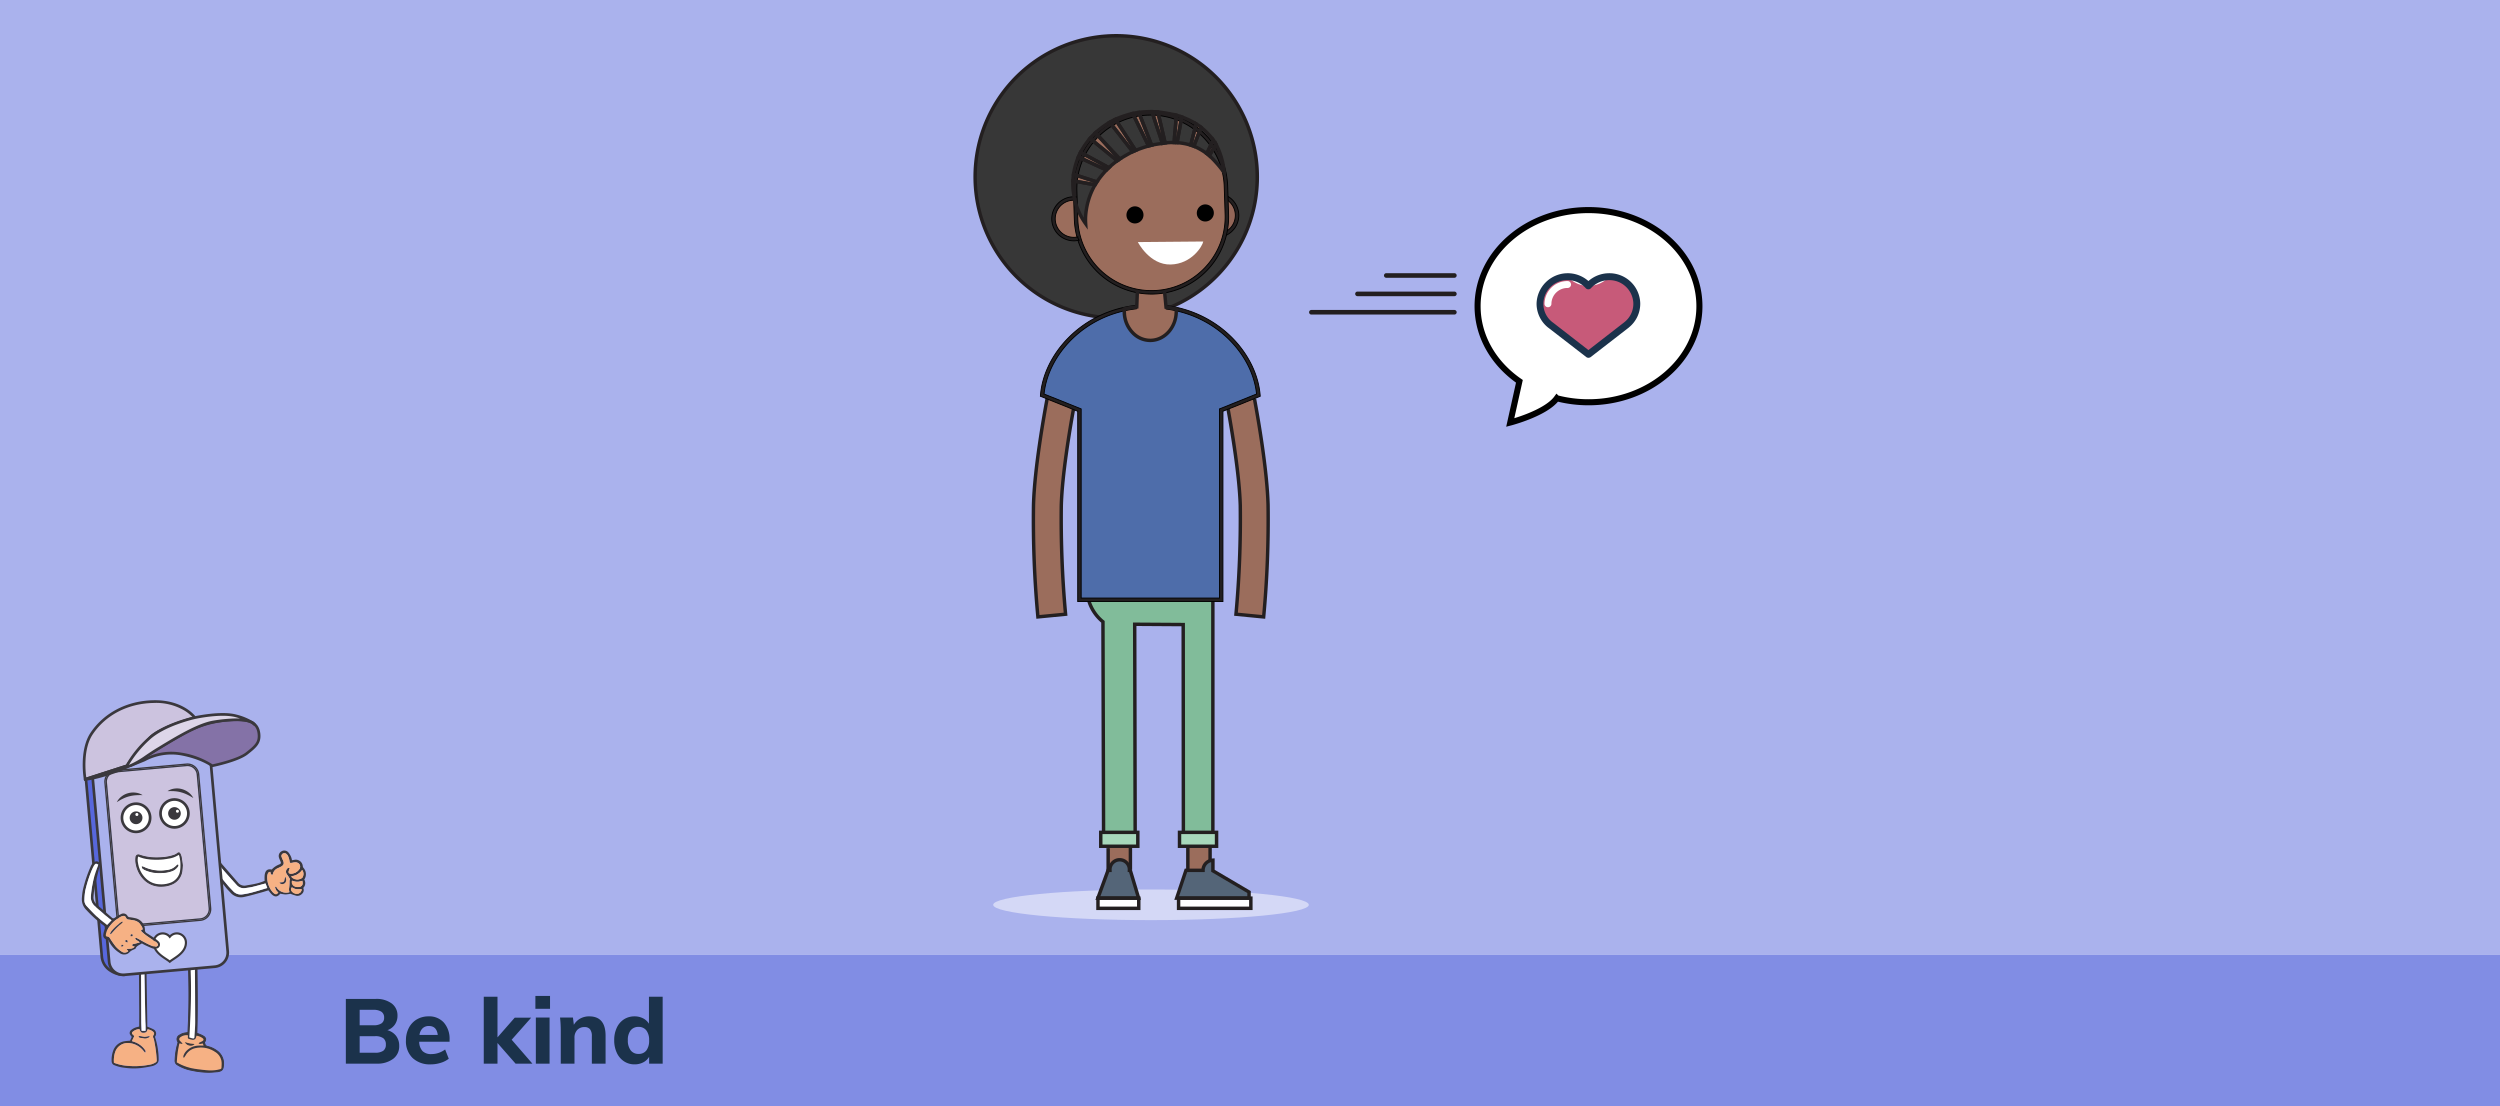 <svg xmlns="http://www.w3.org/2000/svg" xmlns:xlink="http://www.w3.org/1999/xlink" width="825" height="365" viewBox="0 0 825 365">
  <rect x="0" y="0" width="825" height="365" fill="#333333" stroke="none"/>
  <defs>
    <clipPath id="clip-How_do_I_know_if_I_m_being_mean_online_4">
      <rect width="825" height="365"/>
    </clipPath>
  </defs>
  <g id="How_do_I_know_if_I_m_being_mean_online_4" data-name="How do I know if I’m being mean online 4" clip-path="url(#clip-How_do_I_know_if_I_m_being_mean_online_4)">
    <rect width="825" height="365" fill="#fff"/>
    <g id="Group_20337" data-name="Group 20337">
      <path id="Path_154918" data-name="Path 154918" d="M0,0H825V315H0Z" fill="#aab2ed"/>
      <path id="Path_154917" data-name="Path 154917" d="M0,0H825V50H0Z" transform="translate(0 315)" fill="#818de4"/>
      <path id="Path_154916" data-name="Path 154916" d="M15.84-11.04a5.349,5.349,0,0,1,2.88,1.89,5.316,5.316,0,0,1,1.02,3.3,5.142,5.142,0,0,1-2.01,4.275A8.627,8.627,0,0,1,12.27,0H2.13V-21.36h9.84a8.444,8.444,0,0,1,5.265,1.485A4.846,4.846,0,0,1,19.17-15.81a4.985,4.985,0,0,1-.885,2.94A4.991,4.991,0,0,1,15.84-11.04ZM6.69-12.66h4.5a4.736,4.736,0,0,0,2.685-.615,2.16,2.16,0,0,0,.885-1.9,2.231,2.231,0,0,0-.885-1.95,4.646,4.646,0,0,0-2.685-.63H6.69ZM11.73-3.6a4.6,4.6,0,0,0,2.745-.645A2.407,2.407,0,0,0,15.33-6.3a2.486,2.486,0,0,0-.855-2.1,4.523,4.523,0,0,0-2.745-.66H6.69V-3.6ZM36.36-7.23H26.34a4.59,4.59,0,0,0,1.11,3.105,4.027,4.027,0,0,0,2.94.975,7.361,7.361,0,0,0,2.34-.39,7.462,7.462,0,0,0,2.16-1.14l1.2,3.06A7.98,7.98,0,0,1,33.4-.255a10.889,10.889,0,0,1-3.225.5,8.317,8.317,0,0,1-6.03-2.115A7.653,7.653,0,0,1,21.96-7.65a8.8,8.8,0,0,1,.945-4.125A6.882,6.882,0,0,1,25.56-14.6a7.494,7.494,0,0,1,3.87-1,6.449,6.449,0,0,1,5.07,2.085A8.14,8.14,0,0,1,36.36-7.89Zm-6.81-5.19a2.914,2.914,0,0,0-2.085.75A3.76,3.76,0,0,0,26.43-9.48h6.03Q32.1-12.42,29.55-12.42ZM58.14,0,52.17-6.81V0H47.64V-22.08h4.53V-8.67l5.7-6.51H63.3L56.85-7.89,63.69,0Zm6.69-15.21h4.53V0H64.83Zm4.68-7.14v4.26H64.68v-4.26ZM82.44-15.6q5.4,0,5.4,6.39V0H83.31V-9a3.729,3.729,0,0,0-.585-2.325,2.216,2.216,0,0,0-1.845-.735,3.134,3.134,0,0,0-2.4.96,3.62,3.62,0,0,0-.9,2.58V0H73.05V-10.86a35.364,35.364,0,0,0-.24-4.35h4.26l.3,2.4a5.6,5.6,0,0,1,2.115-2.07A6.014,6.014,0,0,1,82.44-15.6Zm24.24-6.48V0h-4.47V-2.25a4.787,4.787,0,0,1-1.95,1.83,6.049,6.049,0,0,1-2.85.66,6.2,6.2,0,0,1-3.48-1,6.694,6.694,0,0,1-2.385-2.82A9.641,9.641,0,0,1,90.69-7.74a9.443,9.443,0,0,1,.855-4.125,6.559,6.559,0,0,1,2.37-2.76,6.315,6.315,0,0,1,3.5-.975,6.032,6.032,0,0,1,2.79.645,4.752,4.752,0,0,1,1.95,1.785v-8.91ZM98.73-3.21a3.077,3.077,0,0,0,2.58-1.155,5.3,5.3,0,0,0,.9-3.315,5.18,5.18,0,0,0-.915-3.285A3.086,3.086,0,0,0,98.73-12.12a3.179,3.179,0,0,0-2.61,1.14,5,5,0,0,0-.93,3.24,5.3,5.3,0,0,0,.93,3.345A3.128,3.128,0,0,0,98.73-3.21Z" transform="translate(112 351)" fill="#1b324b"/>
    </g>
    <g id="Group_20343" data-name="Group 20343" transform="translate(27 231.078)">
      <path id="Path_154096_1_" d="M20.959,112.193c.17.225.32.441.486.636a6.861,6.861,0,0,0,.7.776c1.026.891,1.808.791,2.734-.315a11.52,11.52,0,0,0,1.707.26,10.549,10.549,0,0,0,1.637-.22,17.1,17.1,0,0,0,1.968.656,1.976,1.976,0,0,0,1.828-.621,1.634,1.634,0,0,0,.441-1.963,2.257,2.257,0,0,0,.33-2.764,3.132,3.132,0,0,0-.285-3.89,1.216,1.216,0,0,1-.2-.551,2.315,2.315,0,0,0-2.5-2.108,2.7,2.7,0,0,0-.29.045c-.25.04-.506.08-.781.12a5.869,5.869,0,0,0-.31-1.137,5.8,5.8,0,0,0-.9-1.467,1.779,1.779,0,0,0-2.313-.29,1.753,1.753,0,0,0-.731,2.138c.115.386.305.756.456,1.132.24.606.215.716-.391,1.016a6.512,6.512,0,0,0-2.483,1.682c-1.412-.3-2.113.32-2.333,1.767a12.713,12.713,0,0,0-.015,1.953,15.586,15.586,0,0,1-3.375,1.041c-.876.2-1.772.32-2.659.486a2.7,2.7,0,0,1-2.744-.926q-2.561-2.982-5.147-5.943c-.611-.706-1.192-1.432-1.838-2.1a2.932,2.932,0,0,0-2.423-.981,1.449,1.449,0,0,0-1.227,2.358,5.091,5.091,0,0,0,.411.566q3.169,3.951,6.349,7.9c.421.521.911.981,1.357,1.482a4.6,4.6,0,0,0,4.611,1.422c1.988-.416,3.936-1.006,5.9-1.537C19.613,112.629,20.274,112.4,20.959,112.193Zm1.287-5.087c.08-.12.18-.21.2-.31a2.623,2.623,0,0,1,1.637-1.908c.285-.145.581-.27.866-.416,1.117-.561,1.307-1.1.8-2.263a8.9,8.9,0,0,1-.406-.961.911.911,0,0,1,.345-1.157.994.994,0,0,1,1.277.16,1.823,1.823,0,0,1,.471.616,7.024,7.024,0,0,1,.466,1.487c.14.866.105.871,1,.731a5.048,5.048,0,0,1,.951-.12,1.491,1.491,0,0,1,1.447.791,1.421,1.421,0,0,1-.29,1.617,3.244,3.244,0,0,1-2.323,1.237c-.941.065-1.182-.27-.856-1.137.085-.23.175-.461.285-.756-.21-.025-.33-.08-.421-.045a1.452,1.452,0,0,0-.636,2.233,11.723,11.723,0,0,1,1.036,1.622,1.621,1.621,0,0,0-.175.546,13.565,13.565,0,0,1-.175,2.7,3.291,3.291,0,0,0,.17,1.006,2.079,2.079,0,0,1-.381.115,3.7,3.7,0,0,1-3.7-1.442c-.14-.205-.25-.541-.681-.451a2.546,2.546,0,0,0,1.087,1.878c-.5.651-.776.736-1.312.381a3,3,0,0,1-.756-.711,7.558,7.558,0,0,1-1.6-4.872,3.267,3.267,0,0,1,.18-.931.857.857,0,0,1,.836-.651c.135.37.035.871.656,1.006Zm-21.605-5a1.3,1.3,0,0,1,1.692-.451A4.862,4.862,0,0,1,3.705,102.7c.936,1.036,1.788,2.148,2.7,3.2q2.013,2.3,4.081,4.551a3.088,3.088,0,0,0,2.839,1.011c.836-.115,1.672-.22,2.494-.416,1.382-.33,2.744-.726,4.191-1.112l.566,1.5c-1.647.486-3.194.976-4.767,1.4a25.049,25.049,0,0,1-3.32.691,3.443,3.443,0,0,1-3.119-.991c-.616-.661-1.262-1.292-1.838-1.983C5.408,108,3.3,105.434,1.2,102.875c-.185-.23-.345-.476-.556-.766Zm27.884,5.418a4.8,4.8,0,0,0,3.59-2.043,2.065,2.065,0,0,1,.386,1.622,1.67,1.67,0,0,1-.391.926,2.583,2.583,0,0,1-3.585-.506Zm3.615,1.5c.361,1.322-.09,1.963-1.307,1.968a3.515,3.515,0,0,1-.606-.035,1.634,1.634,0,0,1-1.457-1.793c.005-.055.015-.115.025-.17a4.138,4.138,0,0,0,3.345.03Zm-.21,2.779a1.388,1.388,0,0,1-1.031,1.392,2.09,2.09,0,0,1-2.048-.621,1.1,1.1,0,0,1-.145-1.377c1.2.676,1.352.706,3.225.606Z" transform="translate(40.616 -49.461)" fill="#3a383d"/>
      <path id="Path_154097_1_" d="M5.507,107.975c-.616-.135-.521-.636-.666-1.006a.857.857,0,0,0-.836.651,3.3,3.3,0,0,0-.18.931,7.549,7.549,0,0,0,1.6,4.872,3.191,3.191,0,0,0,.756.711c.541.361.816.27,1.312-.381a2.54,2.54,0,0,1-1.087-1.878c.431-.09.536.245.681.451a3.7,3.7,0,0,0,3.7,1.442,2.079,2.079,0,0,0,.381-.115,3.449,3.449,0,0,1-.17-1.006,13.613,13.613,0,0,0,.175-2.7,1.881,1.881,0,0,1,.175-.546,11.554,11.554,0,0,0-1.036-1.622,1.453,1.453,0,0,1,.636-2.233c.09-.035.21.02.421.045-.11.3-.2.526-.285.756-.32.866-.085,1.2.856,1.137a3.254,3.254,0,0,0,2.323-1.237,1.423,1.423,0,0,0,.29-1.617,1.5,1.5,0,0,0-1.447-.791,6.028,6.028,0,0,0-.951.12c-.9.135-.861.135-1-.731a7.024,7.024,0,0,0-.466-1.487,1.823,1.823,0,0,0-.471-.616,1,1,0,0,0-1.277-.16.913.913,0,0,0-.345,1.157,10.237,10.237,0,0,0,.406.961c.506,1.157.31,1.7-.8,2.263-.285.145-.581.27-.866.416A2.623,2.623,0,0,0,5.7,107.664C5.687,107.764,5.587,107.854,5.507,107.975ZM9.8,108.6c.511,1.011.27,1.863-.431,2.228a1.093,1.093,0,0,1-1.467-.31c.155-.015.3-.04.436-.045.936-.055,1.127-.23,1.292-1.162C9.668,109.076,9.738,108.841,9.8,108.6Z" transform="translate(57.355 -50.329)" fill="#f6b184"/>
      <path id="Path_154098_1_" d="M25.49,104.545c.21.29.371.536.556.756,2.108,2.559,4.216,5.122,6.339,7.666.576.691,1.227,1.322,1.838,1.983a3.443,3.443,0,0,0,3.119.991,25.051,25.051,0,0,0,3.32-.691c1.567-.416,3.119-.911,4.767-1.4l-.566-1.5c-1.447.386-2.814.781-4.191,1.112-.816.2-1.657.3-2.493.416a3.088,3.088,0,0,1-2.839-1.011q-2.058-2.253-4.076-4.546c-.921-1.051-1.767-2.163-2.7-3.2a5.057,5.057,0,0,0-1.372-1.036A1.311,1.311,0,0,0,25.49,104.545Z" transform="translate(15.767 -51.896)" fill="#fff"/>
      <path id="Path_154099_1_" d="M1.622,113.933a2.577,2.577,0,0,0,3.58.506,1.67,1.67,0,0,0,.391-.926,2.07,2.07,0,0,0-.386-1.622A4.793,4.793,0,0,1,1.622,113.933Z" transform="translate(67.519 -55.866)" fill="#f6b184"/>
      <path id="Path_154100_1_" d="M5.539,118.94a4.179,4.179,0,0,1-3.345-.03,1.638,1.638,0,0,0,1.262,1.938c.055.01.11.02.17.025a3.515,3.515,0,0,0,.606.035C5.449,120.9,5.9,120.257,5.539,118.94Z" transform="translate(67.217 -59.372)" fill="#f6b184"/>
      <path id="Path_154101_1_" d="M6.228,123.9c-1.868.1-2.023.07-3.225-.611a1.105,1.105,0,0,0,.145,1.377,2.09,2.09,0,0,0,2.048.621A1.369,1.369,0,0,0,6.228,123.9Z" transform="translate(66.313 -61.558)" fill="#f6b184"/>
      <path id="Path_154102_1_" d="M14.952,116.39c-.06.24-.13.471-.17.711-.16.931-.35,1.1-1.292,1.162-.14.01-.28.03-.436.045a1.093,1.093,0,0,0,1.467.31C15.222,118.248,15.463,117.4,14.952,116.39Z" transform="translate(52.196 -58.113)" fill="#3a383d"/>
      <path id="Path_154103_1_" d="M75.947,105.22c-2.579.23-7.135-1.682-7.6-5.753L62.779,37.16a4.683,4.683,0,0,1,4.246-5.082l30.793-2.754c5.307-.476,6.449,5.608,6.449,5.608" transform="translate(-61.733 -14.628)" fill="#5767dc"/>
      <path id="Path_154104_1_" d="M75.064,105.229c.165,0,.325-.005.481-.02l-.08-.886c-2.248.2-6.674-1.462-7.11-5.363l-5.573-62.3a4.243,4.243,0,0,1,3.845-4.6L97.42,29.308c4.832-.431,5.928,5.017,5.973,5.247l.876-.165c-.01-.065-1.277-6.474-6.925-5.968L66.552,31.176A5.134,5.134,0,0,0,61.9,36.743L67.478,99.05a6.588,6.588,0,0,0,3.209,4.827A8.536,8.536,0,0,0,75.064,105.229Z" transform="translate(-61.295 -14.177)" fill="#3a383d"/>
      <path id="Path_154105_1_" d="M106.185,193.058c-.23.06-.476.12-.711.185a4.635,4.635,0,0,0-1.908.936,1.242,1.242,0,0,0-.476,1.357,4.149,4.149,0,0,0,.651.931l-.571,1.267a15.716,15.716,0,0,0-1.993.205,4.758,4.758,0,0,0-3.63,3.26,8.478,8.478,0,0,0-.451,3.335,1.338,1.338,0,0,0,.871,1.272,11.773,11.773,0,0,0,3.2.831,22.371,22.371,0,0,0,5.458.13,38.887,38.887,0,0,0,3.946-.676,3.423,3.423,0,0,0,1.232-.591,1.768,1.768,0,0,0,.8-1.522,23.718,23.718,0,0,0-1.212-7.5.25.25,0,0,1,.025-.105,1.572,1.572,0,0,0-.631-2.443c-.581-.315-1.217-.541-1.933-.851,0-.481.005-1.056,0-1.627q-.128-8.787-.27-17.58a14.218,14.218,0,0,0-.165-1.722,1.337,1.337,0,0,0-.21-.576,1.245,1.245,0,0,0-1.192-.571,1.026,1.026,0,0,0-.841.906,4.768,4.768,0,0,0-.085,1.1q.045,7.27.1,14.54C106.2,189.362,106.185,191.18,106.185,193.058Zm1.968,8.667c.21-.556.22-.566-.07-.981a7.042,7.042,0,0,0-3.69-2.664c-.185-.06-.371-.135-.6-.215.18-.4.32-.731.486-1.061.235-.471.426-.556-.145-1.041-.451-.386-.431-.726.03-1.082a3.922,3.922,0,0,1,2.078-.8c.436,1.1.681,1.3,1.492,1.242.746-.05.976-.265,1.222-1.167a3.949,3.949,0,0,1,1.7.706c.436.33.581.741.305,1.142a.954.954,0,0,0-.04,1.137,2.78,2.78,0,0,1,.175.666,41.474,41.474,0,0,1,.871,6.574.679.679,0,0,1-.33.686,5.37,5.37,0,0,1-2.253.816,25.217,25.217,0,0,1-7.711.27,15.012,15.012,0,0,1-3.825-.941,9.1,9.1,0,0,1,.431-3.61,4.378,4.378,0,0,1,4.606-2.894,6.788,6.788,0,0,1,4.767,2.639c.14.175.3.335.506.576Zm-1.177-7.27c-.04-1.046-.1-2.013-.105-2.974q-.053-9.351-.08-18.7a2.25,2.25,0,0,1,.01-.551,4.065,4.065,0,0,1,.28-.621c.851.255.851.265.831,1.026-.015.506-.035,1.016-.025,1.522q.158,8.449.32,16.894c.01.576.06,1.152.075,1.727.015.541.005,1.087.005,1.672Z" transform="translate(-87.249 -85.377)" fill="#3a383d"/>
      <path id="Path_154106_1_" d="M108.675,224.551c-.21-.24-.366-.4-.506-.576a6.824,6.824,0,0,0-4.767-2.639A4.378,4.378,0,0,0,98.8,224.23a9.2,9.2,0,0,0-.431,3.61,15.012,15.012,0,0,0,3.825.941,25.538,25.538,0,0,0,7.711-.27,5.3,5.3,0,0,0,2.253-.816.679.679,0,0,0,.33-.686,42.829,42.829,0,0,0-.871-6.574,2.78,2.78,0,0,0-.175-.666.955.955,0,0,1,.04-1.137c.275-.4.13-.811-.305-1.142a3.888,3.888,0,0,0-1.7-.706c-.245.9-.476,1.117-1.222,1.167-.811.055-1.056-.145-1.492-1.242a3.923,3.923,0,0,0-2.078.8c-.461.355-.481.7-.03,1.082.571.486.381.571.145,1.041-.165.325-.305.666-.486,1.061.23.085.416.155.6.215a7.041,7.041,0,0,1,3.69,2.664C108.9,223.99,108.886,224,108.675,224.551Zm-2.123-5.287.07-.235a5.462,5.462,0,0,1,.641.08,4.148,4.148,0,0,0,2.574-.01c.07-.025.175.05.355.105a2.369,2.369,0,0,1-1.958.526c-.566-.1-1.232.02-1.682-.466Z" transform="translate(-87.772 -108.203)" fill="#f6b184"/>
      <path id="Path_154107_1_" d="M105.883,195.072h1.312c0-.586.01-1.127-.005-1.672-.015-.576-.065-1.152-.075-1.727q-.165-8.442-.32-16.894c-.01-.506.01-1.016.025-1.522.025-.761.02-.771-.831-1.026a4.064,4.064,0,0,0-.28.621,2.026,2.026,0,0,0-.01.551q.038,9.351.08,18.7C105.783,193.064,105.843,194.025,105.883,195.072Z" transform="translate(-86.156 -85.994)" fill="#fff"/>
      <path id="Path_154108_1_" d="M102.93,221.58c.451.486,1.117.366,1.682.471a2.357,2.357,0,0,0,1.958-.526c-.18-.055-.29-.135-.355-.105a4.148,4.148,0,0,1-2.574.01,5.475,5.475,0,0,0-.641-.08Z" transform="translate(-84.15 -110.52)" fill="#3a383d"/>
      <path id="Path_154109_1_" d="M63.963,194.573a.221.221,0,0,1,.03-.08c.621-.866.551-1.412-.335-2.018a8.162,8.162,0,0,0-1.367-.656c-.27-.115-.556-.2-.8-.285.225-7.676.125-15.291.02-22.9a36.954,36.954,0,0,0-.361-3.936,1.672,1.672,0,0,0-1.958-1.2.738.738,0,0,0-.561.771c.005,1.252.005,2.5.04,3.75.215,6.8.315,13.614-.015,20.419-.045.921-.075,1.848-.115,2.824-.31.05-.576.1-.841.14a4.612,4.612,0,0,0-1.993.756,1.466,1.466,0,0,0-.611,1.983c.02.04.045.08.07.12a.732.732,0,0,1,.005.646,22.309,22.309,0,0,0-.881,5.538,1.543,1.543,0,0,0,.776,1.507,13.781,13.781,0,0,0,4.772,1.808,26.519,26.519,0,0,0,5.438.631c1.011.015,2.028-.115,3.044-.175a1.35,1.35,0,0,0,.205-.03c1.237-.27,1.592-.641,1.712-1.888a5.17,5.17,0,0,0-2.343-5.147A8.173,8.173,0,0,0,65.13,195.9a1.123,1.123,0,0,1-1-.881A2.338,2.338,0,0,0,63.963,194.573Zm-6.88,4.982.17.035c.21-.32.431-.636.631-.956a4.834,4.834,0,0,1,3.295-2.233,8.345,8.345,0,0,1,6.3,1.272,4.4,4.4,0,0,1,2.168,3.88c.005.416-.035.831-.04,1.252a.54.54,0,0,1-.471.571,11.566,11.566,0,0,1-4.266.35c-1.427-.12-2.854-.29-4.266-.516a16.453,16.453,0,0,1-5.743-2.073,33.838,33.838,0,0,1,.851-6.274c.371,0,.646.3,1.046.075-.14-.155-.25-.28-.371-.406a5.822,5.822,0,0,1-.561-.606.719.719,0,0,1,.055-.951,3.3,3.3,0,0,1,2.624-.786,4.145,4.145,0,0,1-.005.611.5.5,0,0,0,.34.606l.06.015a9.928,9.928,0,0,0,1.077.265,1.027,1.027,0,0,0,1.207-.781c.055-.17.105-.345.17-.556a4.294,4.294,0,0,1,1.933.756c.5.386.5.691-.025,1.026-.29.185-.621.3-.931.466a1.647,1.647,0,0,0-.3.265c.476.376.921.11,1.382.04l.275.691c-.671,0-1.257-.05-1.828.01a5.751,5.751,0,0,0-4.286,2.258,4.9,4.9,0,0,0-.566,1.177c-.045.13.045.335.07.516ZM59,192.881c.055-.926.125-1.777.16-2.634.13-3.029.3-6.063.355-9.1.1-5,.015-10.009-.305-15.006-.035-.511-.06-1.016-.08-1.527a.482.482,0,0,1,.315-.556,1.148,1.148,0,0,1,1.307.956.218.218,0,0,0,.005.025c.03,1.577.075,3.149.085,4.722.04,6,.085,12,.085,18,0,1.617-.14,3.24-.225,4.857-.03.541-.185.666-.7.556a7.644,7.644,0,0,1-1-.3Z" transform="translate(-23.517 -81.615)" fill="#3a383d"/>
      <path id="Path_154110_1_" d="M65.256,204.381c.666,0,1.337-.055,1.988-.11.31-.025.621-.05.926-.07a1.219,1.219,0,0,0,.23-.035c1.312-.285,1.7-.721,1.828-2.018a5.314,5.314,0,0,0-2.408-5.282,8.279,8.279,0,0,0-2.814-1.277c-.541-.12-.791-.335-.891-.771a1.7,1.7,0,0,0-.125-.335.5.5,0,0,0-.035-.075,1.667,1.667,0,0,0,.411-1.227,1.6,1.6,0,0,0-.791-.991,5.62,5.62,0,0,0-1.072-.531c-.11-.045-.215-.09-.32-.135a5.9,5.9,0,0,0-.586-.21l-.125-.04c.225-7.736.12-15.392.02-22.8a32.708,32.708,0,0,0-.315-3.57l-.045-.381a1.551,1.551,0,0,0-.741-1.056,1.755,1.755,0,0,0-1.407-.27.892.892,0,0,0-.666.916v.3c.005,1.132.005,2.308.04,3.46.19,6.048.335,13.2-.015,20.409-.03.631-.055,1.257-.08,1.9l-.03.8-.175.03c-.19.03-.366.06-.546.09a4.739,4.739,0,0,0-2.053.781,1.616,1.616,0,0,0-.641,2.193c.02.035.035.065.055.1a.584.584,0,0,1,0,.531A21.745,21.745,0,0,0,54,200.075l-.015.2a1.679,1.679,0,0,0,.841,1.642,14.033,14.033,0,0,0,4.822,1.828,26.816,26.816,0,0,0,5.468.636Zm-5.888-40.942a1.658,1.658,0,0,1,.866.275,1.245,1.245,0,0,1,.606.841l.05.381a32.159,32.159,0,0,1,.31,3.54c.1,7.44.205,15.131-.02,22.9l-.005.11.1.035c.075.025.15.05.23.08a5.677,5.677,0,0,1,.556.2c.11.045.215.09.325.14a5.477,5.477,0,0,1,1.016.5,1.346,1.346,0,0,1,.666.8,1.4,1.4,0,0,1-.371,1.011.356.356,0,0,0-.04.09l-.025.08.02.05c.02.045.04.09.055.135a1.462,1.462,0,0,1,.105.28,1.273,1.273,0,0,0,1.117.991,7.939,7.939,0,0,1,2.714,1.232,5.048,5.048,0,0,1,2.278,5.007c-.115,1.172-.416,1.5-1.6,1.757a1.1,1.1,0,0,1-.185.025c-.31.02-.621.045-.931.07-.691.055-1.407.115-2.1.105a26.584,26.584,0,0,1-5.408-.631,13.645,13.645,0,0,1-4.722-1.783,1.387,1.387,0,0,1-.711-1.372l.015-.2a21.606,21.606,0,0,1,.861-5.3.881.881,0,0,0-.015-.761,1.327,1.327,0,0,1,.366-1.838c.04-.025.08-.05.125-.075a4.46,4.46,0,0,1,1.933-.731c.18-.03.355-.06.551-.09l.416-.07.04-1.046c.025-.646.05-1.272.08-1.9.355-7.215.205-14.38.015-20.434-.035-1.147-.04-2.318-.04-3.45v-.3a.6.6,0,0,1,.456-.631,1.506,1.506,0,0,1,.3-.025Zm6.574,40.331a10.748,10.748,0,0,0,3.064-.416.687.687,0,0,0,.581-.711c.005-.17.01-.34.02-.511.01-.24.025-.5.02-.741a4.558,4.558,0,0,0-2.238-4.006,8.493,8.493,0,0,0-6.4-1.292,4.979,4.979,0,0,0-3.39,2.3c-.135.22-.28.436-.426.651l-.13.19-.01-.05a.641.641,0,0,1-.03-.275,4.883,4.883,0,0,1,.546-1.142,5.559,5.559,0,0,1,4.181-2.2,10.319,10.319,0,0,1,1.182-.02c.2.005.411.01.631.01h.22l-.4-1-.115.02a2.686,2.686,0,0,0-.335.075,1.079,1.079,0,0,1-.791.01.688.688,0,0,1,.13-.11c.12-.065.24-.12.366-.175a3.844,3.844,0,0,0,.571-.3c.305-.2.451-.391.461-.606s-.125-.431-.426-.661a4.449,4.449,0,0,0-2-.786l-.13-.025-.21.686a.884.884,0,0,1-1.041.681,6.631,6.631,0,0,1-.771-.18c-.1-.025-.19-.055-.285-.08a.348.348,0,0,1-.31-.381l.015-.075a2.71,2.71,0,0,0,.01-.451c0-.06-.005-.12-.005-.18v-.115l-.115-.025a3.429,3.429,0,0,0-2.769.831.857.857,0,0,0-.065,1.137,3.2,3.2,0,0,0,.391.436c.065.06.125.125.185.19s.14.155.22.24a.909.909,0,0,1-.366-.065,1.5,1.5,0,0,0-.421-.09h-.115l-.03.11a26.561,26.561,0,0,0-.761,5.142c-.03.386-.06.771-.1,1.157l-.01.1.08.045A16.642,16.642,0,0,0,60.41,203.2c1.357.215,2.794.391,4.281.516C65.121,203.755,65.537,203.77,65.942,203.77Zm-3.3-7.546a8.48,8.48,0,0,1,4.591,1.417,4.27,4.27,0,0,1,2.1,3.76c.005.24-.01.486-.02.726-.01.17-.02.345-.02.521-.005.25-.09.35-.366.431a11.384,11.384,0,0,1-4.211.345c-1.477-.125-2.909-.3-4.256-.516a16.19,16.19,0,0,1-5.613-2.008l.09-1.066a27.31,27.31,0,0,1,.716-4.967,1.586,1.586,0,0,1,.22.06.881.881,0,0,0,.791-.02l.16-.09-.245-.27c-.09-.1-.17-.19-.25-.275-.065-.07-.13-.135-.2-.2a2.673,2.673,0,0,1-.356-.4.566.566,0,0,1,.05-.771,3.2,3.2,0,0,1,2.363-.756v.07a2.144,2.144,0,0,1-.01.4.638.638,0,0,0,.466.771c.015.005.03.005.045.01.1.025.19.05.28.08a6.369,6.369,0,0,0,.811.19,1.163,1.163,0,0,0,1.367-.886l.135-.431a3.867,3.867,0,0,1,1.737.706c.21.165.315.3.31.416s-.115.23-.325.37a4.15,4.15,0,0,1-.536.275c-.13.06-.26.115-.386.185a.911.911,0,0,0-.225.19.925.925,0,0,1-.1.1l-.13.115.135.11a1.225,1.225,0,0,0,1.192.14c.065-.015.125-.035.19-.045l.15.371c-.14,0-.27-.005-.406-.01a9.873,9.873,0,0,0-1.217.02,5.853,5.853,0,0,0-4.391,2.318,4.926,4.926,0,0,0-.586,1.212.768.768,0,0,0,.02.451,1.51,1.51,0,0,1,.035.16l.015.105.371.075.255-.386c.145-.22.3-.436.431-.661a4.683,4.683,0,0,1,3.2-2.163,7.181,7.181,0,0,1,1.617-.18Zm-2.534-3.009a.555.555,0,0,0,.34-.1.839.839,0,0,0,.23-.631c.025-.436.05-.871.08-1.307.075-1.167.15-2.368.15-3.56,0-5.237-.035-10.565-.07-15.712l-.015-2.288c-.005-1.087-.03-2.193-.055-3.26-.01-.486-.02-.976-.03-1.462a1.223,1.223,0,0,0-.551-.916,1.1,1.1,0,0,0-.951-.205.627.627,0,0,0-.416.706c.015.456.04.956.08,1.532.31,4.8.411,9.7.305,14.991-.045,2.218-.145,4.476-.245,6.659-.035.811-.075,1.622-.11,2.433-.025.581-.065,1.152-.105,1.762-.02.285-.04.571-.055.866l-.005.115.11.035c.12.04.235.08.345.115a6.009,6.009,0,0,0,.666.2,1.972,1.972,0,0,0,.3.025Zm-.621-29.191a.947.947,0,0,1,.526.19.915.915,0,0,1,.426.681c.01.491.02.976.03,1.467.025,1.066.05,2.173.055,3.255l.015,2.288c.035,5.147.07,10.475.07,15.712,0,1.177-.075,2.378-.15,3.54-.025.436-.055.871-.08,1.307-.01.23-.05.366-.115.416s-.2.05-.406.005a4.58,4.58,0,0,1-.631-.19c-.075-.025-.16-.055-.24-.08.015-.255.035-.506.05-.751.04-.611.08-1.187.105-1.767.035-.811.07-1.622.11-2.433.1-2.183.205-4.441.245-6.669.105-5.3.005-10.209-.305-15.016-.035-.571-.065-1.066-.08-1.522-.01-.3.1-.375.21-.411a.6.6,0,0,1,.165-.02Z" transform="translate(-23.353 -81.459)" fill="#3a383d"/>
      <path id="Path_154111_1_" d="M57.772,228.16c-.025-.18-.12-.386-.06-.536a4.9,4.9,0,0,1,.566-1.177,5.751,5.751,0,0,1,4.286-2.258c.571-.06,1.152-.01,1.828-.01l-.275-.691c-.461.07-.9.34-1.382-.04a1.5,1.5,0,0,1,.3-.265c.305-.165.641-.275.931-.466.521-.335.526-.641.025-1.026a4.294,4.294,0,0,0-1.933-.756c-.065.215-.115.385-.17.556a1.024,1.024,0,0,1-1.207.781,9.929,9.929,0,0,1-1.077-.265.488.488,0,0,1-.416-.556.264.264,0,0,1,.015-.06,4.148,4.148,0,0,0,.005-.611,3.3,3.3,0,0,0-2.624.786.708.708,0,0,0-.055.951,5.867,5.867,0,0,0,.561.606c.115.125.23.255.371.406-.406.225-.681-.07-1.046-.075a33.78,33.78,0,0,0-.851,6.274A16.555,16.555,0,0,0,61.3,231.8c1.412.225,2.839.4,4.266.516a11.565,11.565,0,0,0,4.266-.35c.33-.1.466-.245.471-.571.01-.416.045-.831.04-1.247a4.4,4.4,0,0,0-2.168-3.88,8.314,8.314,0,0,0-6.3-1.272,4.834,4.834,0,0,0-3.295,2.233c-.2.325-.421.641-.631.956Zm.776-4.867c.486.135.861.27,1.252.345.411.08.836.1,1.272.14a1.966,1.966,0,0,1-2.524-.486Z" transform="translate(-24.205 -110.219)" fill="#f6b184"/>
      <path id="Path_154112_1_" d="M73.01,193.476c.381.12.686.245,1,.31.516.105.671-.015.7-.556.085-1.617.225-3.24.225-4.857,0-6-.045-12-.085-18-.01-1.577-.055-3.149-.085-4.722a1.148,1.148,0,0,0-1.282-.991.038.038,0,0,0-.025,0,.49.49,0,0,0-.315.556c.02.511.045,1.016.08,1.527.325,5,.406,10,.305,15.006-.06,3.034-.225,6.063-.355,9.1C73.135,191.7,73.07,192.55,73.01,193.476Z" transform="translate(-37.531 -82.21)" fill="#fff"/>
      <path id="Path_154113_1_" d="M74.08,225.84a1.966,1.966,0,0,0,2.524.486c-.436-.045-.861-.065-1.272-.14C74.941,226.11,74.566,225.975,74.08,225.84Z" transform="translate(-39.738 -112.762)" fill="#3a383d"/>
      <path id="Path_154114_1_" d="M75.4,226.487a1.428,1.428,0,0,0,.971-.315l.24-.22-.325-.035c-.135-.015-.27-.025-.4-.04a7.7,7.7,0,0,1-.856-.105,7.547,7.547,0,0,1-.8-.21c-.14-.04-.285-.085-.441-.13l-.391-.11.225.34a2.144,2.144,0,0,0,1.5.811A2.609,2.609,0,0,0,75.4,226.487Zm.315-.325a1.725,1.725,0,0,1-.556.015,2.111,2.111,0,0,1-.841-.275c.215.065.431.12.651.165a6.329,6.329,0,0,0,.746.1Z" transform="translate(-39.408 -112.502)" fill="#3a383d"/>
      <path id="Path_154115_1_" d="M55.812,34.7,85.6,32.041a4.683,4.683,0,0,1,5.082,4.246h0l5.593,62.558a4.683,4.683,0,0,1-4.246,5.082h0L62.241,106.59a4.683,4.683,0,0,1-5.082-4.246h0l-5.6-62.553A4.688,4.688,0,0,1,55.812,34.7Z" transform="translate(-48.142 -15.989)" fill="#aab2ed"/>
      <path id="Path_154116_1_" d="M61.37,106.605c.15,0,.305-.005.461-.02l29.787-2.664a5.131,5.131,0,0,0,4.652-5.568L90.671,35.8a5.13,5.13,0,0,0-5.563-4.652h0L55.321,33.813a5.134,5.134,0,0,0-4.652,5.568l5.6,62.558A5.131,5.131,0,0,0,61.37,106.605Zm.386-.906a4.243,4.243,0,0,1-4.6-3.845L51.556,39.3A4.243,4.243,0,0,1,55.4,34.7l29.782-2.664a4.239,4.239,0,0,1,4.6,3.845l5.6,62.553a4.239,4.239,0,0,1-3.845,4.6Z" transform="translate(-47.691 -15.543)" fill="#3a383d"/>
      <g id="Group_19774_1_" transform="translate(7.401 20.852)">
        <path id="Path_154117_1_" d="M-113.452-29.1l23.533-2.1a2.531,2.531,0,0,1,.275-.01,3.042,3.042,0,0,1,3.024,2.769L-82.669,15.7A3.046,3.046,0,0,1-85.428,19l-23.533,2.1a3.042,3.042,0,0,1-3.3-2.759L-116.211-25.8a3.036,3.036,0,0,1,2.759-3.3Z" transform="translate(117.113 32.102)" fill="#ccc3df"/>
        <path id="Path_154118_1_" d="M-117.078-29.476a3.932,3.932,0,0,1,2.664-1.4l23.533-2.1a3.93,3.93,0,0,1,4.266,3.565l3.951,44.137a3.934,3.934,0,0,1-3.565,4.266l-23.533,2.1c-.12.01-.24.015-.355.015a3.929,3.929,0,0,1-3.905-3.58l-3.951-44.137A3.923,3.923,0,0,1-117.078-29.476Zm-.456,2.829,3.951,44.137a3.479,3.479,0,0,0,3.78,3.159h0l23.533-2.1a3.479,3.479,0,0,0,3.159-3.78h0l-3.951-44.137a3.479,3.479,0,0,0-3.78-3.159l-23.533,2.1a3.48,3.48,0,0,0-3.159,3.78c.005-.005.005,0,0,0Z" transform="translate(117.991 32.992)" fill="#3a383d"/>
        <path id="Path_154119_1_" d="M-113.934-29.991l23.533-2.1a3.482,3.482,0,0,1,3.78,3.159L-82.67,15.2a3.482,3.482,0,0,1-3.159,3.78h0l-23.533,2.1a3.482,3.482,0,0,1-3.78-3.159h0l-3.951-44.137a3.484,3.484,0,0,1,3.159-3.78Zm-2.719,3.745,3.951,44.137a3.042,3.042,0,0,0,3.3,2.759l23.533-2.1a3.046,3.046,0,0,0,2.759-3.3l-3.951-44.137a3.038,3.038,0,0,0-3.024-2.769c-.09,0-.185.005-.275.01l-23.533,2.1a3.042,3.042,0,0,0-2.759,3.3Z" transform="translate(117.555 32.551)" fill="#3a383d"/>
      </g>
      <ellipse id="Ellipse_2044_1_" cx="4.596" cy="4.596" rx="4.596" ry="4.596" transform="translate(25.976 32.761)" fill="#fff"/>
      <path id="Path_154120_1_" d="M81.672,74.624a5.042,5.042,0,1,0-5.092-4.992A5.046,5.046,0,0,0,81.672,74.624Zm-.09-9.193a4.151,4.151,0,1,1-4.111,4.191h0a4.156,4.156,0,0,1,4.111-4.191Z" transform="translate(-51.05 -32.224)" fill="#3a383d"/>
      <ellipse id="Ellipse_2045_1_" cx="4.642" cy="4.641" rx="4.642" ry="4.641" transform="translate(13.258 34.148)" fill="#fff"/>
      <path id="Path_154121_1_" d="M106.937,77.484a5.087,5.087,0,1,0-5.137-5.037h0A5.091,5.091,0,0,0,106.937,77.484Zm-.1-9.283a4.2,4.2,0,1,1-4.156,4.241h0a4.206,4.206,0,0,1,4.156-4.241Z" transform="translate(-88.988 -33.607)" fill="#3a383d"/>
      <ellipse id="Ellipse_2046_1_" cx="2.088" cy="2.088" rx="2.088" ry="2.088" transform="translate(28.484 35.269)" fill="#3a383d"/>
      <ellipse id="Ellipse_2047_1_" cx="0.496" cy="0.496" rx="0.496" ry="0.496" transform="translate(31.058 36.136)" fill="#fff"/>
      <ellipse id="Ellipse_2048_1_" cx="2.113" cy="2.113" rx="2.113" ry="2.113" transform="translate(15.786 36.676)" fill="#3a383d"/>
      <ellipse id="Ellipse_2049_1_" cx="0.501" cy="0.501" rx="0.501" ry="0.501" transform="translate(17.669 37.202)" fill="#fff"/>
      <path id="Path_154122_1_" d="M96.793,104.708c-.11-.791-.22-1.772-.4-2.744a4.282,4.282,0,0,0-.441-1.152c-.16-.305-.4-.3-.681-.09a4.314,4.314,0,0,1-.941.576,14.714,14.714,0,0,1-4.1.856,22.284,22.284,0,0,1-3.61.025,16.121,16.121,0,0,1-3.3-.631c-.225-.07-.451-.145-.676-.21-.681-.2-1.056.04-1.157.751a6.54,6.54,0,0,0,.115,2.293A9.888,9.888,0,0,0,83.875,109a7.683,7.683,0,0,0,6.419,2.559,8.171,8.171,0,0,0,2.984-.671,5.427,5.427,0,0,0,3.375-4.581C96.708,105.85,96.733,105.374,96.793,104.708Zm-1.187-3.47a4.048,4.048,0,0,1,.185.486,12.5,12.5,0,0,1,.24,4.7,4.9,4.9,0,0,1-3.265,4.021,8.387,8.387,0,0,1-3.55.486,6.618,6.618,0,0,1-3.88-1.412,8.842,8.842,0,0,1-3.159-5.528,4.726,4.726,0,0,1,.02-2.2,11.6,11.6,0,0,0,3.425.916,21.022,21.022,0,0,0,6.719-.235A7.66,7.66,0,0,0,95.606,101.238Z" transform="translate(-63.612 -50.217)" fill="#3a383d"/>
      <path id="Path_154123_1_" d="M89.686,111.6c.16,0,.32-.005.481-.01a8.264,8.264,0,0,0,3.039-.681,5.57,5.57,0,0,0,3.46-4.7c.04-.315.065-.631.09-1,.015-.19.03-.391.05-.616v-.03c-.03-.215-.06-.451-.09-.691-.085-.631-.175-1.352-.305-2.058a4.507,4.507,0,0,0-.456-1.2.535.535,0,0,0-.35-.305.681.681,0,0,0-.556.165l-.045.03a3.923,3.923,0,0,1-.866.526,14.425,14.425,0,0,1-4.056.846,21.426,21.426,0,0,1-3.585.025,16.169,16.169,0,0,1-3.275-.626c-.1-.03-.2-.06-.29-.09-.13-.04-.255-.085-.386-.12a.934.934,0,0,0-1.247.426.918.918,0,0,0-.1.446,6.739,6.739,0,0,0,.115,2.348,9.949,9.949,0,0,0,2.3,4.692A7.811,7.811,0,0,0,89.686,111.6Zm6.825-7.02c-.02.22-.035.416-.05.6-.03.366-.055.681-.09.986a5.305,5.305,0,0,1-3.29,4.461,7.894,7.894,0,0,1-2.929.656,7.483,7.483,0,0,1-6.3-2.509,9.657,9.657,0,0,1-2.233-4.556,6.381,6.381,0,0,1-.11-2.243.809.809,0,0,1,.29-.606.837.837,0,0,1,.676-.02c.125.035.255.075.381.115.1.03.2.065.3.1a16.412,16.412,0,0,0,3.335.636,22.029,22.029,0,0,0,3.635-.025,14.786,14.786,0,0,0,4.136-.866,4.058,4.058,0,0,0,.936-.566l.04-.03a.422.422,0,0,1,.31-.115.267.267,0,0,1,.15.155,4.051,4.051,0,0,1,.426,1.112c.125.7.22,1.412.305,2.043q.045.353.09.676Zm-6.81,6.389a7.9,7.9,0,0,0,2.989-.511,5.062,5.062,0,0,0,3.355-4.136,12.58,12.58,0,0,0-.245-4.757,1.936,1.936,0,0,0-.115-.325q-.038-.083-.075-.18l-.07-.18-.155.115a7.7,7.7,0,0,1-3.2,1.217,21,21,0,0,1-6.669.23,11.521,11.521,0,0,1-3.385-.9l-.16-.07-.045.165A4.74,4.74,0,0,0,81.9,103.9a8.929,8.929,0,0,0,3.215,5.618,6.766,6.766,0,0,0,3.966,1.442c.215.005.421.005.621.01Zm5.708-9.633.005.015a1.81,1.81,0,0,1,.1.275,12.314,12.314,0,0,1,.24,4.646,4.786,4.786,0,0,1-3.169,3.905,8.173,8.173,0,0,1-3.485.476,6.488,6.488,0,0,1-3.8-1.382,8.631,8.631,0,0,1-3.1-5.438,4.632,4.632,0,0,1-.02-1.963,12,12,0,0,0,3.3.856,21.3,21.3,0,0,0,6.764-.235,8.269,8.269,0,0,0,3.164-1.157Z" transform="translate(-63.48 -50.082)" fill="#3a383d"/>
      <path id="Path_154124_1_" d="M96.26,101.9A7.83,7.83,0,0,1,93,103.142a21.167,21.167,0,0,1-6.719.235,11.454,11.454,0,0,1-3.425-.916,4.661,4.661,0,0,0-.02,2.2A8.82,8.82,0,0,0,86,110.187a6.63,6.63,0,0,0,3.88,1.412,8.409,8.409,0,0,0,3.55-.486,4.912,4.912,0,0,0,3.265-4.021,12.6,12.6,0,0,0-.24-4.7A4.147,4.147,0,0,0,96.26,101.9Zm-.33,3.37c.035.1.06.14.05.17a1.016,1.016,0,0,1-.1.21,3.86,3.86,0,0,1-2.048,1.527,10.006,10.006,0,0,1-2.839.546,11.74,11.74,0,0,1-5.838-.941,4.353,4.353,0,0,1-.831-.551c-.06-.045-.04-.19-.065-.35a3.652,3.652,0,0,1,.4.13,12.782,12.782,0,0,0,7.791,1.056,4.977,4.977,0,0,0,3.124-1.532,2.791,2.791,0,0,1,.361-.265Z" transform="translate(-64.266 -50.878)" fill="#fff"/>
      <path id="Path_154125_1_" d="M96.037,108.63a2.054,2.054,0,0,0-.361.27,4.989,4.989,0,0,1-3.124,1.532,12.777,12.777,0,0,1-7.791-1.056,3.654,3.654,0,0,0-.4-.13c.025.16.01.305.065.35a4.352,4.352,0,0,0,.831.551,11.74,11.74,0,0,0,5.838.941,9.835,9.835,0,0,0,2.839-.546,3.86,3.86,0,0,0,2.048-1.527,1.014,1.014,0,0,0,.1-.21C96.1,108.77,96.067,108.735,96.037,108.63Z" transform="translate(-64.374 -54.239)" fill="#3a383d"/>
      <path id="Path_154126_1_" d="M89.9,111.044c.366,0,.736-.015,1.117-.04a10.252,10.252,0,0,0,2.879-.551,3.922,3.922,0,0,0,2.118-1.592,1.375,1.375,0,0,0,.115-.245.279.279,0,0,0-.02-.18.691.691,0,0,1-.03-.08l-.065-.2-.165.12c-.04.03-.08.055-.12.085a1.149,1.149,0,0,0-.26.205,4.792,4.792,0,0,1-3.039,1.482,12.582,12.582,0,0,1-7.706-1.041,2.123,2.123,0,0,0-.25-.09l-.165-.05-.235-.075.04.24c.01.05.01.1.015.145a.377.377,0,0,0,.11.3l.06.045a4.228,4.228,0,0,0,.8.521A11.425,11.425,0,0,0,89.9,111.044Zm5.868-2.353-.005.01a3.667,3.667,0,0,1-1.973,1.467,10.04,10.04,0,0,1-2.8.536,11.529,11.529,0,0,1-5.768-.931,4.337,4.337,0,0,1-.746-.486l-.04-.03a.11.11,0,0,1-.005-.04.878.878,0,0,1,.16.06,12.848,12.848,0,0,0,7.881,1.072,5.106,5.106,0,0,0,3.215-1.577A.6.6,0,0,1,95.772,108.691Z" transform="translate(-64.279 -54.004)" fill="#3a383d"/>
      <path id="Path_154127_1_" d="M82.722,61.3a5.28,5.28,0,0,0-1.562-1.858,6.281,6.281,0,0,0-2.213-1.1,5.937,5.937,0,0,0-2.463-.165,5.45,5.45,0,0,0-1.192.29,3.674,3.674,0,0,0-.556.245,4.891,4.891,0,0,0-.526.3c.416.025.8-.025,1.182-.01s.756-.005,1.127.045a10.412,10.412,0,0,1,2.148.361,11.451,11.451,0,0,1,2.048.766A19.239,19.239,0,0,1,82.722,61.3Z" transform="translate(-45.921 -29.019)" fill="#3a383d"/>
      <path id="Path_154128_1_" d="M116.152,61.686a5.192,5.192,0,0,0-2.283-.821,6.206,6.206,0,0,0-2.463.165,5.972,5.972,0,0,0-2.218,1.092,5.667,5.667,0,0,0-.886.846,4.938,4.938,0,0,0-.361.491c-.11.17-.215.34-.31.521.371-.185.676-.421,1.016-.6a11.212,11.212,0,0,1,1-.526,10.518,10.518,0,0,1,2.038-.766,11.642,11.642,0,0,1,2.158-.366A18.8,18.8,0,0,1,116.152,61.686Z" transform="translate(-96.085 -30.362)" fill="#3a383d"/>
      <path id="Path_154130_1_" d="M4.335,108.792c.09-.035.21.02.421.045-.11.3-.2.526-.285.756-.32.866-.085,1.2.856,1.137a3.254,3.254,0,0,0,2.323-1.237,1.423,1.423,0,0,0,.29-1.617,1.5,1.5,0,0,0-1.447-.791,5.494,5.494,0,0,0-.951.12C4.641,107.34,3.469,109.113,4.335,108.792Z" transform="translate(63.864 -53.465)" fill="#f6b184"/>
      <path id="Path_154131_1_" d="M1.842,114.163a2.578,2.578,0,0,0,3.58.506,1.67,1.67,0,0,0,.391-.926,2.07,2.07,0,0,0-.386-1.622A4.793,4.793,0,0,1,1.842,114.163Z" transform="translate(67.189 -55.981)" fill="#f6b184"/>
      <path id="Path_154132_1_" d="M5.755,119.16a4.179,4.179,0,0,1-3.345-.03,1.638,1.638,0,0,0,1.262,1.938c.055.01.11.02.17.025a3.515,3.515,0,0,0,.606.035C5.665,121.123,6.12,120.482,5.755,119.16Z" transform="translate(66.891 -59.481)" fill="#f6b184"/>
      <path id="Path_154133_1_" d="M6.438,124.121c-1.868.1-2.023.07-3.225-.611a1.105,1.105,0,0,0,.145,1.377,2.09,2.09,0,0,0,2.048.621A1.375,1.375,0,0,0,6.438,124.121Z" transform="translate(65.998 -61.668)" fill="#f6b184"/>
      <path id="Path_154134_1_" d="M86.741,153.68a3.02,3.02,0,0,1,3.014,3.014c0,3.425-3.865,5.107-5.182,6.2l-.15.125-.15-.125c-1.317-1.1-5.182-2.784-5.182-6.2a3,3,0,0,1,5.332-1.893A2.983,2.983,0,0,1,86.741,153.68Z" transform="translate(-55.398 -76.732)" fill="#fff"/>
      <path id="Path_154135_1_" d="M84.063,163.129l.376-.315c.255-.21.616-.451,1.041-.731,1.7-1.127,4.271-2.829,4.271-5.743a3.381,3.381,0,0,0-3.37-3.37h0a3.326,3.326,0,0,0-2.313.951,3.35,3.35,0,0,0-5.688,2.418c0,2.914,2.574,4.616,4.276,5.743.421.28.786.521,1.036.731Zm2.318-9.448a2.667,2.667,0,0,1,2.659,2.659c0,2.534-2.283,4.046-3.956,5.152-.4.265-.751.5-1.021.716-.275-.215-.621-.451-1.021-.711-1.672-1.107-3.956-2.624-3.956-5.157a2.639,2.639,0,0,1,2.619-2.659h.02a2.63,2.63,0,0,1,2.063.991l.275.345.275-.345a2.606,2.606,0,0,1,2.043-.991Z" transform="translate(-55.038 -76.378)" fill="#3a383d"/>
      <path id="Path_154136_1_" d="M104.064,127.869a6.066,6.066,0,0,0-.376.8,8.037,8.037,0,0,0-.426,1.672,1.324,1.324,0,0,0,1.207,1.592.747.747,0,0,1,.6.481,9.492,9.492,0,0,0,3.485,3.91,2.526,2.526,0,0,0,2.739.32c.446-.235.766-.7,1.192-.971a10.116,10.116,0,0,1,1.337-.621.127.127,0,0,0,.06-.055c.355-.976,1.322-1.222,2.128-1.752.32.18.671.4,1.041.571.826.381,1.647.786,2.5,1.087a2.532,2.532,0,0,0,1.3.055,1.364,1.364,0,0,0,.721-2.318,7.78,7.78,0,0,0-1.287-1.036c-.891-.606-1.8-1.192-2.709-1.762a1.055,1.055,0,0,1-.561-1,4.02,4.02,0,0,0-3.034-3.88,17.543,17.543,0,0,0-2.038-.365.9.9,0,0,1-.671-.391,1.536,1.536,0,0,0-2.158-.626,13.339,13.339,0,0,0-2.073,1.2.654.654,0,0,1-.921-.01c-.005-.005-.01-.015-.02-.02-1.657-1.462-3.34-2.9-5-4.356a3,3,0,0,1-1.066-2.589,26.213,26.213,0,0,1,.441-3.365c.486-2.273,1.051-4.526,1.612-6.779.11-.431.205-.786-.185-1.122a1.15,1.15,0,0,0-1.292-.3,3.557,3.557,0,0,0-1.026.781,3.168,3.168,0,0,0-.516.936,42.473,42.473,0,0,0-2.554,7.7,21.458,21.458,0,0,0-.32,2.714,4.978,4.978,0,0,0,1.582,3.951,38.543,38.543,0,0,0,6.164,5.4C103.989,127.739,104.009,127.794,104.064,127.869Zm7.43,7.926a1.639,1.639,0,0,1-2.043.22,10.327,10.327,0,0,1-2.023-1.682,29.524,29.524,0,0,1-1.808-2.564c-.21-.3-.325-.681-.821-.721-.566-.045-.746-.265-.656-.806a4.982,4.982,0,0,1,.476-1.482,10.774,10.774,0,0,1,4.021-4.081,4.116,4.116,0,0,1,.821-.391c.691-.24,1.021-.125,1.332.536a.9.9,0,0,0,.826.566c.576.055,1.147.17,1.717.265a3.63,3.63,0,0,1,2.954,2.959c-.621.255-.7.391-.305.776a15.012,15.012,0,0,0,1.717,1.417c.941.671,1.923,1.292,2.879,1.948a2.058,2.058,0,0,1,.531.511.581.581,0,0,1-.035.826.566.566,0,0,1-.391.155,2.273,2.273,0,0,1-1.051-.085,18.037,18.037,0,0,1-2.038-.906c-1.006-.521-1.983-1.087-2.979-1.627-.255-.135-.521-.335-.841-.06.22.721,1.056.746,1.512,1.367-.6.15-1.122.285-1.647.416a4.755,4.755,0,0,0-.641.15.409.409,0,0,0-.205.31.427.427,0,0,0,.22.3,3.914,3.914,0,0,0,.631.17,1.826,1.826,0,0,1-1.212.676c-.451.06-.906.085-1.5.14Zm-9.884-28.54c-.075.235-.125.421-.2.6a34.017,34.017,0,0,0-1.838,6.539,31.546,31.546,0,0,0-.4,3.29A3.854,3.854,0,0,0,100.544,121c1.472,1.3,2.959,2.574,4.451,3.85.305.26.641.486.986.746l-1.487,1.557c-1.152-.951-2.288-1.793-3.315-2.754-1.187-1.112-2.293-2.313-3.41-3.5a2.766,2.766,0,0,1-.731-2.063,19.656,19.656,0,0,1,.275-2.964,41.356,41.356,0,0,1,2.544-7.706,3.865,3.865,0,0,1,.491-.861c.376-.451.616-.451,1.262-.055Z" transform="translate(-96.179 -52.999)" fill="#3a383d"/>
      <path id="Path_154137_1_" d="M105.017,153.776l-.571-.691c.6-.055,1.051-.08,1.5-.14a1.867,1.867,0,0,0,1.212-.676,3.457,3.457,0,0,1-.631-.17.427.427,0,0,1-.22-.3.409.409,0,0,1,.205-.31,4.583,4.583,0,0,1,.641-.15c.526-.13,1.046-.26,1.647-.416-.456-.621-1.292-.646-1.512-1.367.325-.275.591-.075.841.06,1,.541,1.973,1.107,2.979,1.627a18.032,18.032,0,0,0,2.038.906,2.272,2.272,0,0,0,1.051.085.582.582,0,0,0,.576-.591.566.566,0,0,0-.155-.391,2.059,2.059,0,0,0-.531-.511c-.956-.656-1.938-1.277-2.879-1.948a14.109,14.109,0,0,1-1.717-1.417c-.4-.386-.315-.521.305-.776a3.63,3.63,0,0,0-2.954-2.959c-.571-.1-1.142-.21-1.717-.265a.905.905,0,0,1-.826-.566c-.31-.661-.641-.776-1.332-.536a4.253,4.253,0,0,0-.821.391,10.811,10.811,0,0,0-4.021,4.081,4.983,4.983,0,0,0-.476,1.482c-.09.546.09.761.656.806.5.04.611.421.821.721a28.475,28.475,0,0,0,1.808,2.564A10.324,10.324,0,0,0,102.959,154,1.659,1.659,0,0,0,105.017,153.776Zm-1.968-9.749.165.19c-.686.626-1.4,1.232-2.048,1.888s-1.267,1.382-1.9,2.078l-.2-.13a4.881,4.881,0,0,1,.411-.826,16.581,16.581,0,0,1,3.57-3.2Zm1.767,6.83c-.315-.075-.546-.06-.636-.165a.489.489,0,0,1-.025-.476.476.476,0,0,1,.476-.035c.115.12.11.355.185.676Zm.971-2.018c.07-.275.06-.511.155-.561a.483.483,0,0,1,.466.05.469.469,0,0,1-.02.466c-.075.085-.305.03-.6.045Zm-3.059,3.395c.06-.26.07-.511.13-.521a.891.891,0,0,1,.5.08c.025.01.015.305-.05.34a2.045,2.045,0,0,1-.576.1Z" transform="translate(-89.702 -70.98)" fill="#f6b184"/>
      <path id="Path_154138_1_" d="M132.692,108.072c-.651-.4-.891-.4-1.252.065a3.654,3.654,0,0,0-.491.861A41.372,41.372,0,0,0,128.4,116.7a19.655,19.655,0,0,0-.275,2.964,2.746,2.746,0,0,0,.731,2.063c1.117,1.187,2.223,2.388,3.41,3.5,1.026.961,2.158,1.8,3.315,2.754l1.487-1.557c-.35-.26-.686-.486-.986-.746-1.487-1.277-2.979-2.554-4.451-3.85a3.859,3.859,0,0,1-1.372-3.325,31.7,31.7,0,0,1,.4-3.29,33.758,33.758,0,0,1,1.838-6.539C132.567,108.492,132.617,108.307,132.692,108.072Z" transform="translate(-127.261 -53.816)" fill="#fff"/>
      <path id="Path_154139_1_" d="M124.726,145.89a16.591,16.591,0,0,0-3.575,3.2,4.536,4.536,0,0,0-.411.826l.2.13c.631-.7,1.237-1.412,1.9-2.078s1.362-1.262,2.048-1.888Z" transform="translate(-111.383 -72.843)" fill="#3a383d"/>
      <path id="Path_154140_1_" d="M118.231,158.808c-.08-.32-.075-.551-.185-.676a.477.477,0,0,0-.476.035.489.489,0,0,0,.025.476C117.69,158.748,117.916,158.733,118.231,158.808Z" transform="translate(-103.116 -78.931)" fill="#3a383d"/>
      <path id="Path_154141_1_" d="M114.236,154.9c.3-.015.526.04.6-.045a.469.469,0,0,0,.02-.466.483.483,0,0,0-.466-.05C114.3,154.392,114.3,154.628,114.236,154.9Z" transform="translate(-98.149 -77.044)" fill="#3a383d"/>
      <path id="Path_154142_1_" d="M120.41,161.75a1.886,1.886,0,0,0,.576-.105c.065-.04.08-.33.05-.34a.937.937,0,0,0-.5-.08C120.48,161.244,120.47,161.489,120.41,161.75Z" transform="translate(-107.383 -80.496)" fill="#3a383d"/>
      <path id="Path_154143_1_" d="M73.634,26.526S71.967,17.1,75.767,11.44C79.633,5.682,86.532,1.09,96.191.895S109.8,6.187,109.8,6.187,99.12,9.051,95.375,12.436s-7.946,9.633-7.946,9.633Z" transform="translate(-72.534 -0.444)" fill="#ccc3df"/>
      <path id="Path_154144_1_" d="M72.253,26.662l14.425-4.652.085-.13c.04-.06,4.216-6.244,7.876-9.553,3.62-3.28,14.14-6.124,14.245-6.149l.626-.17-.376-.526C108.97,5.252,104.929-.19,95.15,0,86.408.18,78.832,4.1,74.366,10.745c-2.023,3.014-2.514,7.05-2.569,9.9a31.209,31.209,0,0,0,.366,5.508Zm13.859-5.408L72.964,25.5c-.27-2.013-1.021-9.548,2.143-14.25C79.408,4.842,86.723,1.066,95.17.9a18.413,18.413,0,0,1,10.144,2.483,12.867,12.867,0,0,1,2.669,2.123c-2.438.7-10.665,3.2-13.935,6.164a62.742,62.742,0,0,0-7.936,9.583Z" transform="translate(-71.498 0)" fill="#3a383d"/>
      <path id="Path_154145_1_" d="M35.566,26.14a18.663,18.663,0,0,1,12.182-1.993c6.86,1.277,10.219,3.9,10.219,3.9s8.382-1.692,11.411-4.076,4.306-3.615,4.026-6.409-1.808-5.227-9.679-4.621a35.664,35.664,0,0,0-16.133,5.007c-4,2.178-16.708,10.1-16.708,10.1Z" transform="translate(-14.948 -6.413)" fill="#8472a7"/>
      <path id="Path_154146_1_" d="M57.2,28.073l.2-.04c.345-.07,8.517-1.742,11.6-4.166,2.969-2.338,4.5-3.7,4.2-6.8-.4-4.036-3.44-5.538-10.154-5.017a36.29,36.29,0,0,0-16.313,5.062c-3.961,2.163-16.6,10.029-16.728,10.109l.4.791,4.742-1.933A18.358,18.358,0,0,1,47,24.148c6.679,1.242,10,3.78,10.034,3.805Zm8.181-15.231c5.648,0,6.7,2.048,6.925,4.316.25,2.534-.8,3.6-3.86,6.013-2.664,2.1-9.774,3.68-11.03,3.951a26.5,26.5,0,0,0-10.239-3.855A19.126,19.126,0,0,0,35.4,24.929c4.026-2.478,9.418-5.758,11.757-7.035A35.041,35.041,0,0,1,63.1,12.942C63.936,12.872,64.692,12.842,65.378,12.842Z" transform="translate(-14.287 -5.967)" fill="#3a383d"/>
      <path id="Path_154147_1_" d="M33.97,30.755c.741.35,13.173-2.649,19.387-6.965,1.477-1.026,3.27-2.218,4.406-2.909,5.893-3.575,13.274-8.141,18.541-9.038s12.177-1.287,13.514.806c0,0-1.137-1.487-6.089-2.819s-13.589.586-13.589.586S59.982,12.63,54.879,17.451c-5.408,5.107-7.115,8.852-7.115,8.852Z" transform="translate(-32.869 -4.673)" fill="#ddd6e9"/>
      <path id="Path_154148_1_" d="M33.706,30.76c2.3,0,13.769-3.074,19.487-7.05,1.612-1.122,3.335-2.258,4.381-2.894l.646-.4c5.678-3.44,12.748-7.731,17.74-8.582,5.553-.946,10.179-.941,12.167-.065a3.949,3.949,0,0,1,.916.711.447.447,0,0,0,.606.085.438.438,0,0,0,.115-.6,2.749,2.749,0,0,0-1.187-.961,19.364,19.364,0,0,0-5.157-2.048c-5-1.342-13.444.506-13.8.581-.416.09-10.335,2.293-15.472,7.145A34.689,34.689,0,0,0,47.02,25.5L33.405,29.888a.445.445,0,0,0-.285.561.472.472,0,0,0,.235.265A.847.847,0,0,0,33.706,30.76Zm-.015-.871ZM83.566,10.236a50.381,50.381,0,0,0-7.756.726c-5.162.881-12.307,5.217-18.05,8.707l-.646.391c-1.061.646-2.8,1.793-4.426,2.924a29.92,29.92,0,0,1-4.677,2.574,36.021,36.021,0,0,1,6.76-8.222c4.957-4.682,14.951-6.9,15.051-6.925.085-.02,8.587-1.878,13.379-.591.546.145,1.041.3,1.492.441-.371-.015-.746-.025-1.127-.025Z" transform="translate(-32.45 -4.232)" fill="#3a383d"/>
    </g>
    <g id="Group_20233" data-name="Group 20233" transform="translate(7952 -2300)">
      <path id="Path_154825" data-name="Path 154825" d="M2425.8,6611.138c0,2.791-23.317,5.053-52.081,5.053s-52.081-2.263-52.081-5.053,23.317-5.053,52.081-5.053S2425.8,6608.347,2425.8,6611.138Z" transform="translate(-9945.887 -4012.548)" fill="#d4d8f6"/>
      <g id="Group_20221" data-name="Group 20221" transform="translate(-7642 2300)">
        <g id="Character">
          <circle id="Ellipse_1992" data-name="Ellipse 1992" cx="46.557" cy="46.557" r="46.557" transform="matrix(0.954, -0.299, 0.299, 0.954, 0, 27.865)" fill="#373737" stroke="#000" stroke-width="0.3"/>
        </g>
        <g id="Chatacter" transform="translate(38.041 36.849)">
          <g id="Group_18555" data-name="Group 18555" transform="translate(0 0.563)">
            <path id="Path_149488" data-name="Path 149488" d="M2493.113,6009.822a6.679,6.679,0,1,1-6.891-6.477A6.687,6.687,0,0,1,2493.113,6009.822Z" transform="translate(-2432.929 -5976.379)" fill="#936658"/>
            <path id="Path_149489" data-name="Path 149489" d="M2424.406,5965.794a24.892,24.892,0,0,1-24.079,25.679h0a24.892,24.892,0,0,1-25.68-24.078l-.3-9.278a24.89,24.89,0,0,1,24.078-25.679h0a24.891,24.891,0,0,1,25.679,24.078Z" transform="translate(-2367.588 -5932.425)" fill="#9b6d5c"/>
            <path id="Path_149490" data-name="Path 149490" d="M2369.941,6012.8a6.679,6.679,0,1,1-6.891-6.477A6.686,6.686,0,0,1,2369.941,6012.8Z" transform="translate(-2356.587 -5978.224)" fill="#9b6d5c"/>
          </g>
          <g id="Group_18556" data-name="Group 18556" transform="translate(5.996)">
            <path id="Path_149491" data-name="Path 149491" d="M2409.275,5934.446l6.681,10.262a40.865,40.865,0,0,1,4.269-1.466l-5.234-10.717A32.284,32.284,0,0,0,2409.275,5934.446Z" transform="translate(-2395.239 -5931.923)" fill="#373737"/>
            <path id="Path_149492" data-name="Path 149492" d="M2391.967,5943.61l7.855,8.778c1.06-.686,3.3-1.977,4.458-2.536l-7.605-9.707A30.749,30.749,0,0,0,2391.967,5943.61Z" transform="translate(-2384.511 -5936.646)" fill="#373737"/>
            <path id="Path_149493" data-name="Path 149493" d="M2429.616,5931.192l4.218,10.815c1.052-.249,2.471-.437,3.558-.585-.652-2.25-2.332-6.842-3.392-10.472A27.548,27.548,0,0,0,2429.616,5931.192Z" transform="translate(-2407.846 -5930.943)" fill="#373737"/>
            <path id="Path_149494" data-name="Path 149494" d="M2446.148,5931.2l2.4,10.222c.107-.011.211-.026.318-.035a25.368,25.368,0,0,1,2.688-.1c.023-2.312.581-5.848.608-9.037A51.27,51.27,0,0,0,2446.148,5931.2Z" transform="translate(-2418.093 -5931.102)" fill="#373737"/>
            <path id="Path_149495" data-name="Path 149495" d="M2379.037,5958.757l9.347,5.069a28.443,28.443,0,0,1,2.787-2.3l-9.022-7.362A27.627,27.627,0,0,0,2379.037,5958.757Z" transform="translate(-2376.497 -5945.335)" fill="#373737"/>
            <path id="Path_149496" data-name="Path 149496" d="M2372.373,5991.113a22.748,22.748,0,0,0,4.216,14.032c-.043-.731-.058-1.469-.029-2.214a24.091,24.091,0,0,1,3.145-10.631l-7.325-1.288C2372.377,5991.045,2372.374,5991.078,2372.373,5991.113Z" transform="translate(-2372.356 -5968.174)" fill="#373737"/>
            <path id="Path_149497" data-name="Path 149497" d="M2372.935,5976.063l7.71,2.514a32.686,32.686,0,0,1,3.175-3.941l-9.308-4.261A25.708,25.708,0,0,0,2372.935,5976.063Z" transform="translate(-2372.715 -5955.382)" fill="#373737"/>
            <path id="Path_149498" data-name="Path 149498" d="M2490.859,5962.95a37.165,37.165,0,0,1,4.917,5.647,25.133,25.133,0,0,0-2.732-9.445Z" transform="translate(-2445.804 -5948.427)" fill="#373737"/>
            <path id="Path_149499" data-name="Path 149499" d="M2479.773,5944.564l-2.39,6.22a20.434,20.434,0,0,1,4.268,2.436c.65-1.37,1.4-2.945,2.134-4.5A22.671,22.671,0,0,0,2479.773,5944.564Z" transform="translate(-2437.452 -5939.385)" fill="#373737"/>
            <path id="Path_149500" data-name="Path 149500" d="M2464.378,5935.534l-1.558,8.47a22.475,22.475,0,0,1,4.514.819c.5-1.968,1.16-4.573,1.774-7A23.874,23.874,0,0,0,2464.378,5935.534Z" transform="translate(-2428.426 -5933.789)" fill="#373737"/>
            <path id="Path_149501" data-name="Path 149501" d="M2441.527,5930.97c-.127,0-.254,0-.381-.006,1.06,3.63,2.74,8.223,3.392,10.472.418-.057.491-.119.914-.16l-2.4-10.222C2442.307,5930.979,2442.295,5931,2441.527,5930.97Z" transform="translate(-2414.992 -5930.956)" fill="#9b6d5c"/>
            <path id="Path_149502" data-name="Path 149502" d="M2460.986,5933.962c-.027,3.188-.585,6.725-.608,9.037.47.008.481-.005.928.031l1.558-8.47A17.18,17.18,0,0,0,2460.986,5933.962Z" transform="translate(-2426.912 -5932.813)" fill="#9b6d5c"/>
            <path id="Path_149503" data-name="Path 149503" d="M2476.467,5941.541c-.614,2.432-1.275,5.037-1.774,7a8.722,8.722,0,0,1,1.023.364l2.39-6.22A14.116,14.116,0,0,0,2476.467,5941.541Z" transform="translate(-2435.785 -5937.511)" fill="#9b6d5c"/>
            <path id="Path_149504" data-name="Path 149504" d="M2490.742,5955.5l-2.134,4.5a9.036,9.036,0,0,1,.855.688l2.185-3.8A8.42,8.42,0,0,0,2490.742,5955.5Z" transform="translate(-2444.41 -5946.166)" fill="#9b6d5c"/>
            <path id="Path_149505" data-name="Path 149505" d="M2424.31,5931.951l5.234,10.717c.478-.136.513-.137,1-.253l-4.218-10.816A16.61,16.61,0,0,0,2424.31,5931.951Z" transform="translate(-2404.557 -5931.35)" fill="#9b6d5c"/>
            <path id="Path_149506" data-name="Path 149506" d="M2404.35,5938.553l7.605,9.706c.465-.225.469-.217.948-.42l-6.681-10.263A16.425,16.425,0,0,0,2404.35,5938.553Z" transform="translate(-2392.186 -5935.054)" fill="#9b6d5c"/>
            <path id="Path_149507" data-name="Path 149507" d="M2387.223,5951.124l9.022,7.362c.425-.307.414-.318.856-.6l-8.074-8.622A24.472,24.472,0,0,0,2387.223,5951.124Z" transform="translate(-2381.571 -5942.295)" fill="#9b6d5c"/>
            <path id="Path_149508" data-name="Path 149508" d="M2377.085,5967.815l9.308,4.262a10.768,10.768,0,0,1,.781-.762l-9.347-5.069A10.5,10.5,0,0,0,2377.085,5967.815Z" transform="translate(-2375.287 -5952.824)" fill="#9b6d5c"/>
            <path id="Path_149509" data-name="Path 149509" d="M2372.416,5987.495l7.325,1.288c.246-.434.309-.514.582-.932l-7.71-2.514C2372.515,5986.046,2372.448,5986.766,2372.416,5987.495Z" transform="translate(-2372.393 -5964.656)" fill="#9b6d5c"/>
          </g>
        </g>
      </g>
      <g id="Group_20222" data-name="Group 20222" transform="translate(-7580.254 2367.461)">
        <path id="Path_149510" data-name="Path 149510" d="M2450.372,6043.635l-21.584.192s3.875,7.595,10.854,7.4C2446.537,6051.04,2450.108,6045.187,2450.372,6043.635Z" transform="translate(-2425.041 -6031.401)" fill="#fff"/>
        <path id="Path_149511" data-name="Path 149511" d="M2480.133,6015.251a2.822,2.822,0,1,0,1.821-3.675A2.9,2.9,0,0,0,2480.133,6015.251Z" transform="translate(-2456.78 -6011.459)"/>
        <path id="Path_149512" data-name="Path 149512" d="M2419.073,6016.935a2.822,2.822,0,1,0,1.822-3.674A2.9,2.9,0,0,0,2419.073,6016.935Z" transform="translate(-2418.935 -6012.503)"/>
      </g>
      <g id="Group_20217" data-name="Group 20217" transform="translate(-7611.019 2393.014)">
        <g id="Character-2" data-name="Character">
          <path id="Path_149513" data-name="Path 149513" d="M2339.55,6246.156l9.129-.886a344.091,344.091,0,0,1-1.418-35.815c.381-13.873,4.973-36.906,5.019-37.137l-8.993-1.8c-.2.975-4.792,24.029-5.194,38.689A346.511,346.511,0,0,0,2339.55,6246.156Z" transform="translate(-2338.018 -6135.595)" fill="#9b6d5c" stroke="#000" stroke-width="0.2"/>
          <path id="Path_149514" data-name="Path 149514" d="M2517.214,6246.156l-9.13-.886a343.822,343.822,0,0,0,1.418-35.815c-.38-13.873-4.972-36.906-5.019-37.137l8.993-1.8c.2.975,4.792,24.029,5.194,38.689A346.676,346.676,0,0,1,2517.214,6246.156Z" transform="translate(-2441.193 -6135.595)" fill="#9b6d5c" stroke="#000" stroke-width="0.2"/>
          <g id="Body" transform="translate(2.952)">
            <g id="Body-2" data-name="Body" transform="translate(0 8.049)">
              <rect id="Rectangle_16728" data-name="Rectangle 16728" width="7.338" height="9.478" transform="translate(48.056 177.589)" fill="#9b6d5c" stroke="#000" stroke-width="0.2"/>
              <rect id="Rectangle_16729" data-name="Rectangle 16729" width="7.338" height="9.478" transform="translate(21.761 177.589)" fill="#9b6d5c" stroke="#000" stroke-width="0.2"/>
              <g id="Group_18559" data-name="Group 18559" transform="translate(44.368 182.789)">
                <rect id="Rectangle_16730" data-name="Rectangle 16730" width="23.848" height="3.363" transform="translate(0.63 12.533)" fill="#fff" stroke="#000" stroke-width="0.2"/>
                <path id="Path_149515" data-name="Path 149515" d="M2474.44,6584.109v-3.5a3.372,3.372,0,0,0-3.256,3.361l-5.639,0-3.067,9.168h23.886v-2.01Z" transform="translate(-2462.478 -6580.612)" fill="#546578" stroke="#000" stroke-width="0.2"/>
              </g>
              <g id="Group_18561" data-name="Group 18561" transform="translate(18.361 182.653)">
                <rect id="Rectangle_16731" data-name="Rectangle 16731" width="13.453" height="3.363" transform="translate(0.038 12.669)" fill="#fff" stroke="#000" stroke-width="0.2"/>
                <g id="Group_18560" data-name="Group 18560">
                  <path id="Path_149516" data-name="Path 149516" d="M2397.437,6583.751h.627a3.217,3.217,0,1,1,6.41,0h.3l2.752,9.172h-13.453Z" transform="translate(-2394.074 -6580.254)" fill="#546578" stroke="#000" stroke-width="0.2"/>
                </g>
              </g>
              <g id="Group_18562" data-name="Group 18562">
                <path id="Path_149517" data-name="Path 149517" d="M2386.131,6316.835v14.538a14.154,14.154,0,0,0,4.7,7.091l.215,73.458h10.418l-.16-72.644,16.007.1.059,72.54h9.729v-95.087Z" transform="translate(-2370.79 -6234.333)" fill="#81bc9a" stroke="#000" stroke-width="0.2"/>
                <rect id="Rectangle_16732" data-name="Rectangle 16732" width="12.23" height="4.586" transform="translate(45.304 173.614)" fill="#a7d8bb" stroke="#000" stroke-width="0.2"/>
                <rect id="Rectangle_16733" data-name="Rectangle 16733" width="12.23" height="4.586" transform="translate(19.315 173.614)" fill="#a7d8bb" stroke="#000" stroke-width="0.2"/>
                <path id="Path_149518" data-name="Path 149518" d="M2404.844,6134.106l12.276-4.938c-1.091-13.458-14.431-29.329-35.672-29.329s-34.575,15.871-35.666,29.329l12.283,4.938v62.6h46.779Z" transform="translate(-2345.782 -6099.839)" fill="#4e6daa" stroke="#000" stroke-width="0.2"/>
              </g>
            </g>
            <g id="Head" transform="translate(27.069)">
              <g id="Group_18563" data-name="Group 18563">
                <path id="Path_149519" data-name="Path 149519" d="M2434.141,6087.634a31.155,31.155,0,0,0-3.363-.585l-.774-8.068-8.571-.312-.326,8.286a26.139,26.139,0,0,0-4.112.668,9.753,9.753,0,0,0,.017,1.236c.21,5.27,4.213,9.351,8.941,9.117s8.39-4.7,8.18-9.967C2434.129,6087.922,2434.146,6087.721,2434.141,6087.634Z" transform="translate(-2416.979 -6078.669)" fill="#9b6d5c"/>
              </g>
            </g>
          </g>
        </g>
      </g>
      <g id="Group_20218" data-name="Group 20218" transform="translate(-7519.999 2402.285)">
        <path id="Path_149524" data-name="Path 149524" d="M2612.206,6170.329h-47.177a.76.76,0,1,1,0-1.521h47.177a.76.76,0,0,1,0,1.521Z" transform="translate(-2564.268 -6168.808)" fill="#231f20"/>
      </g>
      <g id="Group_20219" data-name="Group 20219" transform="translate(-7504.791 2396.218)">
        <path id="Path_149525" data-name="Path 149525" d="M2637,6154.371h-31.969a.76.76,0,1,1,0-1.521H2637a.76.76,0,1,1,0,1.521Z" transform="translate(-2604.268 -6152.85)" fill="#231f20"/>
      </g>
      <g id="Group_20223" data-name="Group 20223" transform="translate(-7495.286 2390.15)">
        <path id="Path_149526" data-name="Path 149526" d="M2652.493,6138.413h-22.464a.76.76,0,1,1,0-1.521h22.464a.76.76,0,0,1,0,1.521Z" transform="translate(-2629.268 -6136.892)" fill="#231f20"/>
      </g>
      <g id="Group_20224" data-name="Group 20224" transform="translate(-7630.772 2311.228)">
        <path id="Path_149527" data-name="Path 149527" d="M2367.76,5878.652a47.128,47.128,0,1,0-39.5,78.9,1.786,1.786,0,0,1,.591-1.088,45.987,45.987,0,0,1,4.294-91.769q.9,0,1.8.034a46.01,46.01,0,0,1,14.766,88.9,6,6,0,0,1,.813.115,1.7,1.7,0,0,1,.225.049,1.811,1.811,0,0,1,.208.067l.051.021a1.692,1.692,0,0,1,.451.276,47.154,47.154,0,0,0,16.3-75.5Z" transform="translate(-2286.062 -5863.553)" fill="#231f20"/>
      </g>
      <g id="Group_20225" data-name="Group 20225" transform="translate(-7604.909 2336.843)">
        <g id="Group_18570" data-name="Group 18570" transform="translate(56.983 27.547)">
          <path id="Path_149528" data-name="Path 149528" d="M2504.271,6003.381a2.069,2.069,0,0,1,.029,1.271,6.125,6.125,0,0,1-.244,10.942,1.513,1.513,0,0,1-.092,1.273,7.251,7.251,0,0,0,4.721-7.04h0A7.278,7.278,0,0,0,2504.271,6003.381Z" transform="translate(-2503.964 -6003.381)" fill="#231f20" stroke="#000" stroke-width="0.3"/>
        </g>
        <g id="Group_18571" data-name="Group 18571" transform="translate(7.128)">
          <path id="Path_149529" data-name="Path 149529" d="M2398.586,5991.128a25.493,25.493,0,0,1-25.438-24.642l-.3-9.28a25.462,25.462,0,0,1,50.9-1.637l.3,9.278a25.491,25.491,0,0,1-24.63,26.268Q2399,5991.128,2398.586,5991.128Zm-.268-59.062q-.4,0-.8.013a24.321,24.321,0,0,0-23.526,25.091l.3,9.279a24.321,24.321,0,0,0,48.618-1.565l-.3-9.278a24.321,24.321,0,0,0-24.289-23.539Z" transform="translate(-2372.836 -5930.927)" fill="#231f20" stroke="#000" stroke-width="0.3"/>
        </g>
        <g id="Group_18572" data-name="Group 18572" transform="translate(0 28.094)">
          <path id="Path_149530" data-name="Path 149530" d="M2362.689,6018.057a6.123,6.123,0,1,1-1.55-12.093c.067,0,.133,0,.2,0,.155,0,.307.011.459.022a2.2,2.2,0,0,1,.334-1.112,7.045,7.045,0,0,0-1.029-.046,7.264,7.264,0,0,0,.232,14.524c.078,0,.157,0,.235,0a7.274,7.274,0,0,0,1.55-.223A1.481,1.481,0,0,1,2362.689,6018.057Z" transform="translate(-2354.087 -6004.821)" fill="#231f20" stroke="#000" stroke-width="0.3"/>
        </g>
      </g>
      <g id="Group_20230" data-name="Group 20230" transform="translate(-7598.533 2336.266)">
        <g id="Group_18574" data-name="Group 18574" transform="translate(13.771 0.525)">
          <path id="Path_149531" data-name="Path 149531" d="M2414.377,5944.344l-7.3-11.212.593-.277a32.963,32.963,0,0,1,5.827-1.96l.443-.1,5.733,11.739-.655.186a40.877,40.877,0,0,0-4.2,1.442Zm-5.622-10.725,6.059,9.307c1.038-.413,2.262-.819,3.24-1.115l-4.736-9.7A33.231,33.231,0,0,0,2408.756,5933.619Z" transform="translate(-2407.078 -5930.79)" fill="#231f20"/>
        </g>
        <g id="Group_18575" data-name="Group 18575" transform="translate(7.228 3.333)">
          <path id="Path_149532" data-name="Path 149532" d="M2398.422,5951.912l-8.554-9.558.409-.381a31.254,31.254,0,0,1,4.8-3.537l.432-.259,8.354,10.661-.638.308c-1.126.544-3.358,1.83-4.4,2.5Zm-6.952-9.479,7.155,7.995c.958-.595,2.406-1.431,3.478-1.991l-6.864-8.76A31.445,31.445,0,0,0,2391.47,5942.434Z" transform="translate(-2389.868 -5938.177)" fill="#231f20"/>
        </g>
        <g id="Group_18576" data-name="Group 18576" transform="translate(21.547 0.012)">
          <path id="Path_149533" data-name="Path 149533" d="M2432.188,5941.748l-4.66-11.953.717-.1a28.349,28.349,0,0,1,4.474-.247l.417.01.116.4c.584,2,1.36,4.3,2.045,6.331.565,1.678,1.054,3.127,1.348,4.143l.184.635-.81.11c-1.058.144-2.374.322-3.349.554Zm-3.068-11.008,3.773,9.678c.776-.158,1.664-.288,2.465-.4-.289-.932-.691-2.124-1.142-3.462-.643-1.906-1.366-4.051-1.939-5.973A27.683,27.683,0,0,0,2429.12,5930.74Z" transform="translate(-2427.528 -5929.442)" fill="#231f20"/>
        </g>
        <g id="Group_18577" data-name="Group 18577" transform="translate(27.887 0.032)">
          <path id="Path_149534" data-name="Path 149534" d="M2446.908,5940.984l-2.7-11.49.8.081a51.379,51.379,0,0,1,6.1,1.065l.432.111,0,.446c-.015,1.752-.19,3.63-.344,5.288-.13,1.4-.253,2.713-.264,3.749l-.005.575-.575-.01a24.307,24.307,0,0,0-2.627.1c-.059,0-.115.011-.172.019Zm-1.223-10.181,2.1,8.943c.679-.056,1.353-.086,2.01-.09.039-.968.143-2.095.254-3.276.139-1.492.3-3.166.332-4.741C2449.1,5931.34,2447.162,5931,2445.685,5930.8Z" transform="translate(-2444.205 -5929.494)" fill="#231f20"/>
        </g>
        <g id="Group_18578" data-name="Group 18578" transform="translate(2.338 8.619)">
          <path id="Path_149535" data-name="Path 149535" d="M2387.215,5963.232,2377,5957.7l.271-.5a28.274,28.274,0,0,1,3.183-4.7l.362-.418,10.025,8.181-.6.435a27.882,27.882,0,0,0-2.731,2.253Zm-8.659-5.994,8.482,4.6c.62-.565,1.271-1.109,1.947-1.625l-8.019-6.543A27.941,27.941,0,0,0,2378.556,5957.239Z" transform="translate(-2377.005 -5952.08)" fill="#231f20"/>
        </g>
        <g id="Group_18579" data-name="Group 18579" transform="translate(0 22.784)">
          <path id="Path_149536" data-name="Path 149536" d="M2376.348,6006.074l-1.155-1.639a23.261,23.261,0,0,1-4.32-14.382l0-.068.029-.648.642.076,8.121,1.427-.4.7a23.34,23.34,0,0,0-3.071,10.373c-.026.691-.017,1.4.029,2.158ZM2372,5990.649a21.984,21.984,0,0,0,3.053,11.462c0-.08,0-.161.008-.24a24.313,24.313,0,0,1,2.833-10.186Z" transform="translate(-2370.856 -5989.336)" fill="#231f20"/>
        </g>
        <g id="Group_18580" data-name="Group 18580" transform="translate(0.16 14.807)">
          <path id="Path_149537" data-name="Path 149537" d="M2379.856,5978l-8.58-2.8.066-.473a26.235,26.235,0,0,1,1.614-5.824l.224-.553,10.571,4.84-.543.578a32.238,32.238,0,0,0-3.113,3.863Zm-7.311-3.583,6.839,2.23a33.306,33.306,0,0,1,2.459-3.073l-8.047-3.684A25.467,25.467,0,0,0,2372.545,5974.421Z" transform="translate(-2371.276 -5968.357)" fill="#231f20"/>
        </g>
        <g id="Group_18581" data-name="Group 18581" transform="translate(44.902 10.125)">
          <path id="Path_149538" data-name="Path 149538" d="M2495.288,5968.638l-1.156-1.64a36.583,36.583,0,0,0-4.836-5.555l-.339-.309,2.931-5.093.483.917a25.693,25.693,0,0,1,2.8,9.676Zm-4.887-7.725a37.4,37.4,0,0,1,3.382,3.725,25.726,25.726,0,0,0-1.957-6.2Z" transform="translate(-2488.957 -5956.042)" fill="#231f20"/>
        </g>
        <g id="Group_18582" data-name="Group 18582" transform="translate(39.771 4.825)">
          <path id="Path_149539" data-name="Path 149539" d="M2480.671,5952.578l-.56-.433a19.729,19.729,0,0,0-4.14-2.361l-.51-.214,2.869-7.467.61.492a23.06,23.06,0,0,1,4.119,4.274l.193.272Zm-3.752-3.625a21.832,21.832,0,0,1,3.321,1.873l1.692-3.567a22.287,22.287,0,0,0-3.105-3.271Z" transform="translate(-2475.461 -5942.102)" fill="#231f20"/>
        </g>
        <g id="Group_18583" data-name="Group 18583" transform="translate(34.289 1.566)">
          <path id="Path_149540" data-name="Path 149540" d="M2466.637,5944.306l-.576-.183a21.915,21.915,0,0,0-4.388-.794l-.629-.051,1.793-9.75.631.226a24.579,24.579,0,0,1,4.843,2.338l.35.221-.1.4c-.614,2.432-1.274,5.038-1.774,7.005Zm-4.245-2.055a24.186,24.186,0,0,1,3.433.617c.449-1.771,1-3.945,1.526-6.028a23.346,23.346,0,0,0-3.636-1.778Z" transform="translate(-2461.044 -5933.528)" fill="#231f20"/>
        </g>
        <g id="Group_18584" data-name="Group 18584" transform="translate(25.957)">
          <path id="Path_149541" data-name="Path 149541" d="M2442.878,5941.105l-.137-.473c-.288-.993-.773-2.431-1.333-4.1-.688-2.042-1.468-4.355-2.059-6.376l-.219-.75.935.022c.078,0,.156,0,.235,0,.209.008.362.012.489.016.34.009.511.014,1.067.07l.405.04,2.647,11.254-.65.063a2.772,2.772,0,0,0-.423.07c-.125.028-.257.059-.468.087Zm-2.211-10.515c.55,1.811,1.22,3.8,1.821,5.582.181.536.354,1.049.515,1.532l-1.666-7.083c-.222-.018-.357-.022-.581-.027Z" transform="translate(-2439.129 -5929.41)" fill="#231f20"/>
        </g>
        <g id="Group_18585" data-name="Group 18585" transform="translate(33.46 0.996)">
          <path id="Path_149542" data-name="Path 149542" d="M2460.836,5942.44l-.513-.041c-.3-.023-.388-.024-.575-.026l-.883-.013.005-.565c.011-1.083.136-2.424.268-3.844.153-1.634.325-3.487.34-5.192l.006-.73.707.183a16.068,16.068,0,0,1,1.736.544l.648.232Zm-.233-8.931c-.048,1.532-.2,3.122-.329,4.547-.071.752-.139,1.482-.188,2.157l1.191-6.479C2461.031,5933.648,2460.832,5933.579,2460.6,5933.51Z" transform="translate(-2458.864 -5932.029)" fill="#231f20"/>
        </g>
        <g id="Group_18586" data-name="Group 18586" transform="translate(38.794 3.711)">
          <path id="Path_149543" data-name="Path 149543" d="M2474.921,5948.193l-.542-.228a7.078,7.078,0,0,0-.811-.295l-.676-.214.132-.521c.5-1.967,1.159-4.572,1.774-7l.192-.762.665.419a14.672,14.672,0,0,1,1.694,1.188l.323.261Zm-.66-1.5.011,0,2.034-5.292c-.212-.163-.395-.293-.6-.428C2475.206,5942.971,2474.688,5945.021,2474.261,5946.7Z" transform="translate(-2472.892 -5939.17)" fill="#231f20"/>
        </g>
        <g id="Group_18587" data-name="Group 18587" transform="translate(44.058 8.795)">
          <path id="Path_149544" data-name="Path 149544" d="M2488.446,5959.752l-.525-.477a5.358,5.358,0,0,0-.512-.426c-.079-.059-.174-.129-.308-.233l-.362-.282,2.748-5.792.563.8c.129.183.225.313.305.42a6.288,6.288,0,0,1,.641,1.031l.146.278Zm1.238-4.965-1.424,3,1.578-2.74C2489.779,5954.942,2489.73,5954.86,2489.684,5954.787Z" transform="translate(-2486.738 -5952.543)" fill="#231f20"/>
        </g>
        <g id="Group_18588" data-name="Group 18588" transform="translate(19.498 0.207)">
          <path id="Path_149545" data-name="Path 149545" d="M2427.9,5942.328l-5.757-11.787.694-.164a15.41,15.41,0,0,1,1.886-.337l.631-.086,4.619,11.845-.907.215c-.248.058-.348.081-.707.184Zm-4.1-10.994,4.308,8.821-3.489-8.95C2424.3,5931.248,2424.063,5931.283,2423.8,5931.334Z" transform="translate(-2422.139 -5929.954)" fill="#231f20"/>
        </g>
        <g id="Group_18589" data-name="Group 18589" transform="translate(11.887 2.377)">
          <path id="Path_149546" data-name="Path 149546" d="M2410.409,5947.787l-8.288-10.576.553-.333a16.731,16.731,0,0,1,1.889-.987l.485-.228,7.323,11.249-.893.378c-.231.1-.311.13-.656.3Zm-6.587-10.256,6.4,8.162-5.583-8.575C2404.326,5937.265,2404.092,5937.381,2403.822,5937.531Z" transform="translate(-2402.121 -5935.663)" fill="#231f20"/>
        </g>
        <g id="Group_18590" data-name="Group 18590" transform="translate(5.407 6.741)">
          <path id="Path_149547" data-name="Path 149547" d="M2394.894,5957.893l-9.817-8.011.385-.444a25.133,25.133,0,0,1,1.846-1.909l.416-.388,8.93,9.536-.573.37c-.291.188-.375.25-.533.369-.075.056-.166.124-.3.219Zm-8.179-8.147,7.994,6.524-7.035-7.513C2387.339,5949.083,2387.018,5949.414,2386.715,5949.746Z" transform="translate(-2385.077 -5947.141)" fill="#231f20"/>
        </g>
        <g id="Group_18591" data-name="Group 18591" transform="translate(1.636 13.232)">
          <path id="Path_149548" data-name="Path 149548" d="M2385.334,5971.5l-10.176-4.658.2-.5a10.856,10.856,0,0,1,.77-1.628l.272-.5,10.542,5.717-.575.541c-.118.11-.2.187-.269.249-.164.15-.225.207-.487.486Zm-8.708-5.24,7.5,3.435-7.261-3.939C2376.769,5965.942,2376.707,5966.075,2376.626,5966.265Z" transform="translate(-2375.158 -5964.213)" fill="#231f20"/>
        </g>
        <g id="Group_18592" data-name="Group 18592" transform="translate(0.001 20.509)">
          <path id="Path_149549" data-name="Path 149549" d="M2379.073,5988.185l-8.215-1.443.022-.5c.032-.729.1-1.473.2-2.211l.094-.675,9.066,2.956-.55.841c-.16.243-.233.354-.421.685Zm-7.025-2.393,6.346,1.115-6.265-2.042Q2372.079,5985.329,2372.048,5985.792Z" transform="translate(-2370.859 -5983.354)" fill="#231f20"/>
        </g>
      </g>
      <g id="Group_20231" data-name="Group 20231" transform="translate(-7611.589 2430.663)">
        <path id="Path_149550" data-name="Path 149550" d="M2346.9,6213.92c.276-10.052,2.74-24.781,4.107-32.277a2.064,2.064,0,0,1-1.117-.233c-1.37,7.52-3.852,22.344-4.13,32.479a343.353,343.353,0,0,0,1.367,35.318l-7.995.776a341.474,341.474,0,0,1-1.4-36.315c.324-11.781,3.361-28.981,4.633-35.742a2,2,0,0,1-1.117-.233c-1.275,6.774-4.33,24.074-4.656,35.944a345.147,345.147,0,0,0,1.459,37.024l.055.567,10.264-1-.055-.567A345.8,345.8,0,0,1,2346.9,6213.92Z" transform="translate(-2336.517 -6177.693)" fill="#231f20"/>
      </g>
      <g id="Group_20220" data-name="Group 20220" transform="translate(-7547.331 2431.47)">
        <path id="Path_149551" data-name="Path 149551" d="M2519.889,6214.952c-.313-11.423-3.155-27.876-4.5-35.136a1.7,1.7,0,0,1-1.142.1c1.336,7.173,4.193,23.663,4.507,35.067a343.323,343.323,0,0,1-1.4,36.315l-8-.775a343.242,343.242,0,0,0,1.367-35.318c-.274-10-2.691-24.556-4.074-32.177a2,2,0,0,1-1.116.268c1.377,7.632,3.783,22.17,4.051,31.94a345.86,345.86,0,0,1-1.416,35.746l-.054.567,10.264,1,.055-.567A346.941,346.941,0,0,0,2519.889,6214.952Z" transform="translate(-2505.529 -6179.816)" fill="#231f20"/>
      </g>
      <g id="Group_20226" data-name="Group 20226" transform="translate(-7560.581 2579.505)">
        <path id="Path_149552" data-name="Path 149552" d="M2491.119,6574.147v-4.7c-.021,0-.038.006-.059.006-.36,0-.72.011-1.082.021v4.777A2.046,2.046,0,0,1,2491.119,6574.147Z" transform="translate(-2482.64 -6569.347)" fill="#231f20"/>
        <path id="Path_149553" data-name="Path 149553" d="M2475.786,6590.364a15.721,15.721,0,0,0,1.972,0Z" transform="translate(-2473.844 -6582.309)" fill="#231f20"/>
        <path id="Path_149554" data-name="Path 149554" d="M2471.819,6577.18v-7.857c-.382-.036-.762-.083-1.141-.145v7.907C2471.013,6577.114,2471.4,6577.148,2471.819,6577.18Z" transform="translate(-2470.678 -6569.178)" fill="#231f20"/>
      </g>
      <g id="Group_20228" data-name="Group 20228" transform="translate(-7586.875 2579.498)">
        <path id="Path_149555" data-name="Path 149555" d="M2421.959,6576.707v-7.548q-.572.017-1.14.051v7.221Q2421.393,6576.539,2421.959,6576.707Z" transform="translate(-2413.481 -6569.158)" fill="#231f20"/>
        <path id="Path_149556" data-name="Path 149556" d="M2402.355,6578.253a1.438,1.438,0,0,1,.3-.677v-7.407c-.38-.005-.76-.02-1.141-.048v8.132Z" transform="translate(-2401.519 -6569.755)" fill="#231f20"/>
      </g>
      <g id="Group_20227" data-name="Group 20227" transform="translate(-7564.49 2583.244)">
        <g id="Group_18598" data-name="Group 18598" transform="translate(0.852 12.571)">
          <path id="Path_149557" data-name="Path 149557" d="M2487.625,6616.581h-24.989v-4.5h24.989Zm-23.848-1.141h22.708v-2.223h-22.708Z" transform="translate(-2462.636 -6612.077)" fill="#231f20"/>
        </g>
        <g id="Group_18599" data-name="Group 18599">
          <path id="Path_149558" data-name="Path 149558" d="M2485.644,6592.725H2460.4l3.447-10.308,5.523,0a3.956,3.956,0,0,1,3.745-3.359l.607-.039v3.779l11.924,7.026Zm-23.664-1.141H2484.5v-1.114l-11.924-7.026v-3.16a2.766,2.766,0,0,0-2.116,2.7v.57l-5.8,0Z" transform="translate(-2460.396 -6579.013)" fill="#231f20"/>
        </g>
      </g>
      <g id="Group_20229" data-name="Group 20229" transform="translate(-7590.522 2583.146)">
        <g id="Group_18601" data-name="Group 18601" transform="translate(0.284 12.669)">
          <path id="Path_149559" data-name="Path 149559" d="M2407.266,6616.581h-14.594v-4.5h14.594Zm-13.453-1.141h12.313v-2.223h-12.312Z" transform="translate(-2392.672 -6612.077)" fill="#231f20"/>
        </g>
        <g id="Group_18603" data-name="Group 18603">
          <g id="Group_18602" data-name="Group 18602">
            <path id="Path_149560" data-name="Path 149560" d="M2406.962,6592.564h-15.036l3.781-10.313h.491a3.748,3.748,0,0,1,7.478,0h.191Zm-13.4-1.141h11.87l-2.409-8.031h-.445l0-.569a2.649,2.649,0,1,0-5.269,0v.571h-.8Z" transform="translate(-2391.926 -6578.754)" fill="#231f20"/>
          </g>
        </g>
      </g>
      <path id="Path_154831" data-name="Path 154831" d="M2389.334,6361.919l.2,69.475a1.677,1.677,0,0,1,1.141-.009l-.206-70.019-.218-.17a13.761,13.761,0,0,1-4.448-6.578,5.537,5.537,0,0,1-1.176-.382v.317l.014.129A14.682,14.682,0,0,0,2389.334,6361.919Z" transform="translate(-9977.927 -3856.452)" fill="#231f20"/>
      <path id="Path_154829" data-name="Path 154829" d="M2440.553,6375.6l.055,68.4a1.883,1.883,0,0,1,1.14-.281l-.056-69.255-17.149-.112.153,69.469a1.877,1.877,0,0,1,1.14.046l-.15-68.367Z" transform="translate(-10002.665 -3868.921)" fill="#231f20"/>
      <path id="Path_154826" data-name="Path 154826" d="M2493.532,6431.34v-76.547c-.381-.02-.761-.052-1.141-.086v76.467A1.35,1.35,0,0,1,2493.532,6431.34Z" transform="translate(-10044.717 -3856.744)" fill="#231f20"/>
      <path id="Path_154827" data-name="Path 154827" d="M2476.811,6560.707h-13.37v-5.727h13.37Zm-12.23-1.141h11.089v-3.445h-11.089Z" transform="translate(-10026.773 -3980.874)" fill="#231f20"/>
      <path id="Path_154830" data-name="Path 154830" d="M2408.455,6560.707h-13.37v-5.727h13.37Zm-12.23-1.141h11.089v-3.445h-11.089Z" transform="translate(-9984.406 -3980.874)" fill="#231f20"/>
      <path id="Path_154828" data-name="Path 154828" d="M2416.707,6128.562c-1.064-13.132-13.025-27.215-31.044-29.523a2.073,2.073,0,0,1,.04,1.157c17.154,2.281,28.591,15.539,29.83,28.042l-12.24,4.922v62.421h-45.638V6133.16l-12.248-4.922c1.257-12.679,13-26.129,30.557-28.126a2.037,2.037,0,0,1,.194-1.176c-18.509,1.952-30.844,16.28-31.926,29.626l-.034.418,12.314,4.951v62.79h47.92v-62.79l12.308-4.951Z" transform="translate(-9952.867 -3698.216)" fill="#231f20" stroke="#000" stroke-width="0.3"/>
      <g id="Head-2" data-name="Head" transform="translate(-7581.567 2395.746)">
        <g id="Group_18606" data-name="Group 18606">
          <g id="Group_18605" data-name="Group 18605">
            <path id="Path_149567" data-name="Path 149567" d="M2433.777,6092.314c0-.1.007-.2,0-.264l-.028-.419-.409-.1a27.629,27.629,0,0,0-2.971-.532l-.469-4.9a1.777,1.777,0,0,1-1.121.268l.541,5.633.613.087c1.156.162,1.816.255,2.7.449.169,4.925-3.249,9.1-7.641,9.319a7.414,7.414,0,0,1-5.4-2.007,9.409,9.409,0,0,1-2.942-6.562l-.014-.287c-.008-.166-.016-.32-.018-.472a25.846,25.846,0,0,1,3.613-.555l.494-.049.226-5.739a2.124,2.124,0,0,1-1.128-.334l-.2,5.038a25.049,25.049,0,0,0-3.7.63l-.4.1-.034.411a7.534,7.534,0,0,0,0,1.03l.012.275a10.554,10.554,0,0,0,3.313,7.359,8.593,8.593,0,0,0,5.815,2.315q.206,0,.412-.011c5.031-.25,8.943-4.987,8.722-10.557C2433.772,6092.409,2433.775,6092.362,2433.777,6092.314Z" transform="translate(-2415.48 -6085.853)" fill="#231f20"/>
          </g>
        </g>
      </g>
      <path id="Path_154824" data-name="Path 154824" d="M2809.366,1033.106c-20.215,0-36.6,14.2-36.6,31.709,0,10.04,5.391,18.984,13.8,24.793l-3.023,13.609s11.745-3.04,15.37-8.014a41.855,41.855,0,0,0,10.457,1.32c20.214,0,36.6-14.2,36.6-31.708S2829.58,1033.106,2809.366,1033.106Z" transform="translate(-10237.164 1336.225)" fill="#fff" stroke="#000" stroke-width="2"/>
      <g id="Group_20216" data-name="Group 20216" transform="translate(-8238 1929)">
        <path id="Path_149521" data-name="Path 149521" d="M2750.159,6116.26a9.22,9.22,0,0,0,13.687,0,8.908,8.908,0,0,1,5.742,15.893L2757,6141.884l-12.356-9.581a8.838,8.838,0,0,1-3.612-7.109,9.015,9.015,0,0,1,9.125-8.935Zm0,0" transform="translate(-1946.826 -5653.954)" fill="#c75a79"/>
        <path id="Path_149522" data-name="Path 149522" d="M2755.143,6141.166a1.146,1.146,0,0,1-.685-.227l-12.393-9.583c-.039-.037-.078-.075-.114-.075a10.067,10.067,0,0,1-3.917-7.946,10.29,10.29,0,0,1,17.109-7.49,10.4,10.4,0,0,1,6.844-2.585,10.183,10.183,0,0,1,10.265,10.075,10.049,10.049,0,0,1-3.726,7.794l-.076.076-12.622,9.771a1.419,1.419,0,0,1-.685.19Zm-11.557-11.521,11.557,8.973,11.862-9.2.039-.039a7.694,7.694,0,0,0,2.927-6.044,7.9,7.9,0,0,0-7.984-7.794,8.173,8.173,0,0,0-6.008,2.661,1.172,1.172,0,0,1-1.711,0,7.977,7.977,0,0,0-6.008-2.661,7.9,7.9,0,0,0-7.984,7.794,7.659,7.659,0,0,0,3.156,6.2.538.538,0,0,1,.153.113Zm0,0" transform="translate(-1944.967 -5652.094)" fill="#1b324b"/>
        <path id="Path_149523" data-name="Path 149523" d="M2746.072,6128.691a1.121,1.121,0,0,1-1.14-1.141,7.561,7.561,0,0,1,7.643-7.489,1.141,1.141,0,0,1,0,2.281,5.275,5.275,0,0,0-5.362,5.208,1.119,1.119,0,0,1-1.141,1.141Zm0,0" transform="translate(-1949.242 -5656.31)" fill="#fff"/>
      </g>
    </g>
  </g>
</svg>
